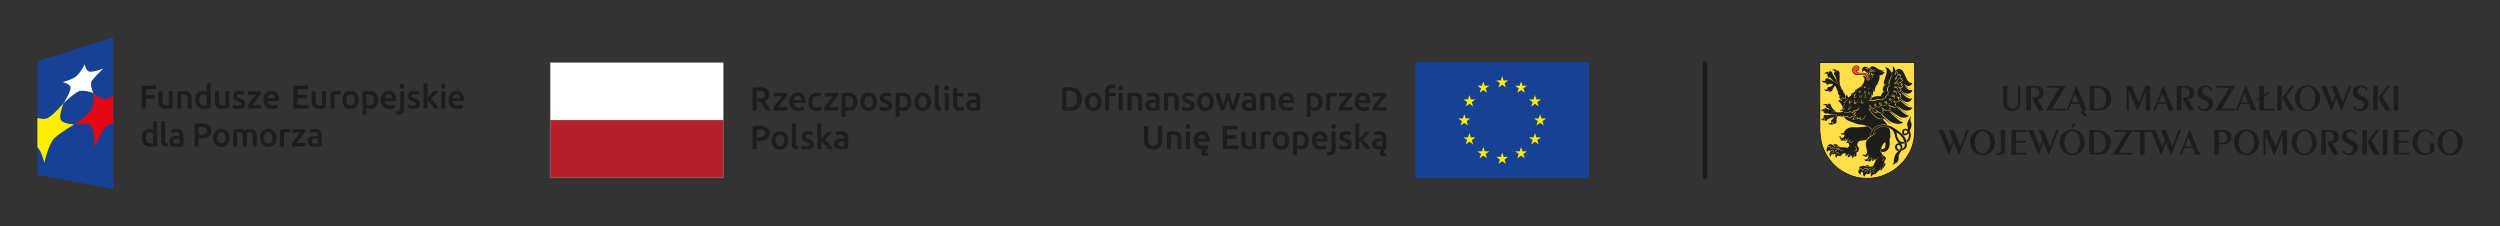 <?xml version="1.0" encoding="UTF-8"?>
<svg id="Layer_2" data-name="Layer 2" xmlns="http://www.w3.org/2000/svg" viewBox="0 0 1236.38 112">
  <rect x="0" y="0" width="1236.38" height="112" fill="#333333" stroke="none"/>
  <defs>
    <style>
      .cls-1, .cls-2, .cls-3 {
        fill-rule: evenodd;
      }

      .cls-1, .cls-4 {
        fill: #1d1d1b;
      }

      .cls-2 {
        fill: #ffde48;
      }

      .cls-5 {
        fill: #fff;
      }

      .cls-6 {
        fill: #e30613;
      }

      .cls-3 {
        fill: #e85123;
      }

      .cls-7 {
        fill: #878787;
      }

      .cls-8 {
        fill: #b61f2b;
      }

      .cls-9 {
        fill: #164194;
      }

      .cls-10 {
        fill: #ffed00;
      }
    </style>
  </defs>
  <g>
    <g>
      <path class="cls-4" d="M681.04,72.07c-.3-.18-.44-.51-.44-.99,0-.25.05-.44.16-.6s.25-.28.44-.37.39-.14.62-.18c.23-.04.44-.05.67-.05.25,0,.48,0,.69.05.21.04.37.07.48.11v2.22c-.32.07-.8.11-1.4.11-.51,0-.91-.09-1.21-.27M680.52,65.01c-.48.09-.85.18-1.12.27l.25,1.62c.25-.09.55-.16.94-.23s.82-.11,1.28-.11c.34,0,.62.04.85.12s.41.21.55.37.23.34.28.55c.05.21.09.43.09.66v.34c-.28-.07-.53-.11-.78-.14s-.48-.04-.69-.04c-.48,0-.92.05-1.37.14-.44.09-.82.25-1.15.46s-.6.5-.78.83c-.2.34-.28.76-.28,1.26s.09.96.25,1.31c.18.36.41.64.71.87.3.23.67.37,1.1.48s.91.14,1.42.14h.73c.23,0,.46-.04.69-.05-.21.16-.41.34-.57.53-.18.2-.34.41-.46.64s-.18.46-.18.73c0,.43.16.75.46,1.01.3.25.8.37,1.47.37.25,0,.5-.02.75-.05s.46-.09.64-.16l-.16-1.35c-.16.05-.3.09-.43.11-.12.02-.25.02-.34.02-.39,0-.59-.14-.59-.44,0-.14.05-.28.12-.41.09-.12.21-.28.37-.43.18-.18.36-.36.53-.5s.34-.27.46-.36v-5.25c0-.51-.05-.98-.18-1.4s-.3-.78-.59-1.08c-.27-.3-.64-.53-1.08-.69-.46-.16-1.01-.25-1.67-.25-.55,0-1.07.04-1.56.12M672.25,60.91l-2.01.34v12.53h2.01v-3.98c.3.23.6.5.91.8.3.32.62.66.91,1.01.3.36.59.71.83,1.1.27.37.5.73.69,1.08h2.33c-.2-.37-.44-.78-.75-1.22s-.62-.89-.96-1.33-.69-.85-1.07-1.26c-.36-.39-.71-.73-1.05-.99.62-.64,1.22-1.28,1.85-1.93s1.19-1.3,1.74-1.92h-2.38c-.18.21-.39.46-.64.73-.25.28-.51.57-.78.87-.27.3-.55.6-.85.91-.28.3-.55.59-.82.85v-7.56l.04-.02ZM663.62,72.16c-.41-.11-.78-.23-1.07-.36l-.36,1.67c.18.07.51.18.98.3.46.12,1.08.2,1.85.2,1.14,0,2.01-.21,2.63-.64s.92-1.05.92-1.88c0-.39-.05-.71-.14-.99-.11-.27-.25-.51-.48-.73-.21-.21-.5-.41-.82-.59-.34-.18-.73-.34-1.21-.51-.28-.11-.53-.2-.73-.28-.2-.09-.36-.18-.48-.28-.12-.09-.21-.2-.25-.3-.05-.11-.07-.23-.07-.39,0-.28.12-.5.37-.64.25-.14.59-.21.99-.21.44,0,.85.04,1.19.12s.62.18.85.27l.36-1.62c-.23-.09-.59-.18-1.05-.27-.46-.09-.94-.14-1.46-.14-1.01,0-1.79.23-2.38.69s-.87,1.08-.87,1.88c0,.41.07.75.2,1.03.12.28.3.51.51.73.21.2.48.37.78.51s.64.28.99.43c.6.23,1.03.43,1.28.62.27.18.39.43.39.71,0,.32-.12.53-.36.66-.25.12-.62.2-1.15.2s-1.01-.05-1.42-.16M660.38,61.65c-.25-.23-.53-.34-.87-.34s-.64.11-.87.34c-.25.21-.36.53-.36.91s.12.67.36.89.53.34.87.34.62-.11.87-.34c.25-.21.37-.51.37-.89s-.12-.69-.37-.91M659.72,76.03c.53-.53.8-1.37.8-2.5v-8.43h-2.01v8.4c0,.55-.09.94-.28,1.22-.2.27-.51.41-.98.41-.34,0-.64-.04-.87-.11l-.27,1.63c.2.07.43.12.69.16.27.04.46.04.6.04,1.01,0,1.78-.27,2.31-.82M650.79,68.58c.04-.25.09-.5.18-.75.09-.25.21-.46.37-.64.16-.18.36-.34.59-.46.23-.11.5-.18.82-.18s.55.05.76.16.39.25.55.43c.14.18.27.39.34.64s.12.51.12.78h-3.73v.02ZM648.98,71.28c.18.55.44,1.03.82,1.42.36.41.83.71,1.38.94s1.22.34,1.99.34c.3,0,.59-.02.89-.05.28-.04.55-.07.8-.12s.46-.11.66-.16.34-.12.46-.18l-.27-1.63c-.23.11-.55.2-.96.28s-.85.12-1.33.12c-.83,0-1.46-.2-1.9-.57s-.67-.92-.73-1.62h5.72c0-.11.02-.23.02-.37v-.37c0-1.47-.34-2.57-1.01-3.32s-1.6-1.1-2.79-1.1c-.51,0-1.01.09-1.49.28s-.92.48-1.3.85c-.37.39-.67.85-.91,1.44-.23.57-.34,1.24-.34,2.01,0,.66.09,1.24.27,1.79M647.01,67.57c-.21-.55-.5-1.03-.89-1.42-.37-.39-.83-.69-1.38-.91-.53-.21-1.15-.32-1.83-.32s-1.3.05-1.9.14c-.6.11-1.1.21-1.51.32v11.45h2.01v-3.37c.23.12.5.23.85.34.34.11.71.14,1.12.14.6,0,1.15-.11,1.63-.34.48-.21.89-.53,1.21-.92s.57-.87.75-1.42c.18-.55.25-1.15.25-1.83s-.11-1.33-.3-1.88M644.75,71.47c-.34.5-.87.75-1.6.75-.34,0-.64-.05-.94-.16s-.53-.21-.71-.34v-4.95c.2-.05.41-.09.6-.11.21-.02.41-.02.59-.02.89,0,1.54.25,1.95.75s.6,1.19.6,2.09c0,.83-.16,1.51-.51,2.01M635.06,71.49c-.37.51-.89.76-1.54.76s-1.17-.25-1.54-.76-.55-1.21-.55-2.08.18-1.54.55-2.04.89-.75,1.54-.75,1.17.25,1.54.75.55,1.19.55,2.04-.18,1.56-.55,2.08M637.37,67.57c-.21-.55-.5-1.03-.85-1.44-.37-.41-.8-.71-1.31-.92-.51-.21-1.08-.32-1.69-.32s-1.17.11-1.67.32c-.51.21-.94.51-1.31.92-.37.39-.66.87-.87,1.44-.21.55-.3,1.17-.3,1.86s.11,1.31.3,1.86c.21.57.5,1.05.85,1.44.37.39.8.71,1.31.92.51.21,1.07.34,1.69.34s1.19-.11,1.7-.34c.51-.23.96-.53,1.31-.92.36-.39.64-.89.85-1.44.2-.57.3-1.19.3-1.86s-.11-1.31-.3-1.86M628.71,65.22c-.11-.04-.23-.07-.39-.11s-.34-.07-.51-.11-.36-.05-.53-.07c-.18-.02-.34-.04-.46-.04-.71,0-1.35.07-1.93.2s-1.07.27-1.46.41v8.25h2.01v-6.94c.11-.04.27-.07.51-.12.25-.04.48-.07.71-.07.39,0,.73.04,1.01.09.3.05.51.12.69.18l.36-1.69v.02ZM621.14,65.1h-2.01v7.01c-.12.04-.34.07-.6.09s-.53.04-.76.04c-.67,0-1.15-.2-1.42-.6-.27-.39-.41-1.07-.41-1.99v-4.54h-2.01v4.85c0,.59.07,1.12.18,1.62.12.5.32.91.6,1.26s.66.62,1.12.83c.46.2,1.05.3,1.76.3.75,0,1.42-.05,2.04-.16s1.12-.21,1.51-.3v-8.4ZM612.5,73.76v-1.78h-5.68v-3.37h4.7v-1.74h-4.7v-2.84h5.29v-1.78h-7.37v11.49h7.78l-.02.02ZM592.42,68.58c.04-.25.09-.5.18-.75.09-.25.21-.46.37-.64.16-.18.36-.34.59-.46.23-.11.5-.18.82-.18s.55.05.78.16c.21.11.39.25.55.43.14.18.27.39.34.64s.11.51.11.78h-3.73v.02ZM590.61,71.28c.18.55.44,1.03.82,1.42.36.41.83.71,1.38.94s1.22.34,1.99.34h.21s.14,0,.21-.02c-.32.28-.59.59-.78.87s-.3.6-.3.92c0,.44.16.78.48,1.03.32.23.82.36,1.47.36.21,0,.44,0,.71-.05.27-.04.48-.09.66-.16l-.14-1.35c-.28.09-.53.12-.76.12-.39,0-.59-.14-.59-.44,0-.12.05-.28.16-.44s.25-.32.41-.48.34-.32.53-.48c.2-.14.36-.28.53-.41l-.27-1.63c-.23.11-.55.2-.96.28s-.85.12-1.33.12c-.83,0-1.46-.2-1.9-.57s-.67-.92-.73-1.62h5.72c0-.11.02-.23.02-.37v-.37c0-1.47-.34-2.57-.99-3.32-.67-.75-1.6-1.1-2.79-1.1-.51,0-1.01.09-1.49.28s-.92.48-1.3.85c-.37.39-.67.85-.91,1.44-.23.57-.34,1.24-.34,2.01,0,.66.09,1.24.27,1.79M588.32,61.65c-.25-.23-.53-.34-.87-.34s-.64.11-.87.34c-.25.21-.36.53-.36.91s.12.67.36.89c.25.21.53.34.87.34s.62-.11.87-.34.37-.51.37-.89-.12-.69-.37-.91M588.48,65.1h-2.01v8.66h2.01v-8.66ZM577.05,73.76h2.01v-6.99c.12-.02.34-.05.62-.09s.55-.05.8-.05c.34,0,.64.05.87.14.23.09.43.25.57.44.14.21.23.46.3.8.05.32.09.73.09,1.19v4.56h2.01v-4.86c0-.59-.05-1.12-.18-1.62s-.32-.91-.6-1.26-.66-.62-1.14-.82c-.48-.2-1.07-.28-1.78-.28-.75,0-1.44.05-2.06.14s-1.12.21-1.51.32c0,0,0,8.38,0,8.38ZM572.26,73.67c.57-.23,1.05-.55,1.42-.96s.64-.89.83-1.44c.18-.55.27-1.15.27-1.83v-7.17h-2.09v6.98c0,.51-.05.96-.18,1.33s-.28.67-.5.91c-.21.23-.48.41-.76.51-.3.11-.64.16-.99.16s-.69-.05-.99-.16c-.28-.11-.55-.28-.76-.51s-.39-.53-.5-.91-.18-.82-.18-1.33v-6.98h-2.09v7.17c0,.66.09,1.28.27,1.83.18.55.44,1.03.82,1.44s.83.73,1.4.96,1.24.34,2.02.34,1.46-.11,2.04-.34"/>
      <path class="cls-4" d="M685.55,46.01h-6.59v1.67h3.99c-.3.36-.64.76-1.01,1.24-.37.48-.76.98-1.15,1.49-.39.53-.76,1.05-1.12,1.56-.36.51-.67.99-.91,1.44v1.24h6.89v-1.67h-4.47c.34-.51.71-1.05,1.12-1.6s.82-1.1,1.24-1.62c.41-.51.8-.98,1.15-1.4.36-.43.66-.75.87-.98v-1.4l-.02.02ZM672,49.49c.04-.25.09-.5.18-.75.09-.25.21-.46.37-.64.16-.2.36-.34.59-.46.23-.11.5-.18.82-.18s.55.05.76.16.41.25.55.43.27.39.34.64c.07.25.11.51.11.78h-3.73l.02.02ZM670.19,52.17c.18.55.44,1.03.82,1.42.37.41.83.71,1.4.94.57.23,1.22.34,1.99.34.3,0,.59,0,.87-.05.28-.04.55-.07.8-.12.25-.05.46-.11.66-.16s.34-.12.46-.18l-.27-1.63c-.23.11-.55.2-.96.28s-.85.12-1.33.12c-.83,0-1.46-.2-1.9-.57s-.67-.92-.75-1.62h5.72c0-.11.02-.23.02-.37v-.37c0-1.47-.34-2.57-.99-3.32-.67-.75-1.6-1.1-2.79-1.1-.51,0-1.01.09-1.49.28s-.92.48-1.3.87c-.37.39-.67.85-.91,1.44-.23.57-.34,1.24-.34,2.01,0,.66.09,1.24.27,1.79M668.77,46.01h-6.59v1.67h3.99c-.3.36-.64.76-1.01,1.24-.37.48-.76.98-1.15,1.49s-.76,1.05-1.12,1.56c-.36.51-.67.99-.91,1.44v1.24h6.89v-1.67h-4.47c.34-.51.71-1.05,1.12-1.6s.83-1.1,1.24-1.62c.41-.51.8-.98,1.15-1.4.36-.43.64-.75.87-.98v-1.4l-.02.02ZM661.14,46.12c-.11-.04-.23-.07-.39-.11-.16-.04-.34-.07-.51-.09-.18-.04-.36-.05-.53-.07-.18,0-.34-.02-.46-.02-.71,0-1.35.07-1.93.2s-1.07.27-1.46.41v8.25h2.01v-6.94c.11-.04.27-.07.51-.11.25-.05.48-.07.71-.07.39,0,.73.04,1.01.09.28.05.51.12.69.18l.36-1.69v-.04ZM653.72,48.46c-.21-.55-.5-1.03-.87-1.42-.39-.39-.83-.69-1.38-.91s-1.15-.32-1.85-.32-1.3.05-1.88.14c-.6.11-1.1.21-1.51.32v11.45h2.01v-3.37c.21.12.5.23.85.34.34.11.71.14,1.12.14.6,0,1.15-.11,1.63-.34.48-.21.89-.53,1.21-.92.32-.41.57-.87.75-1.42s.27-1.15.27-1.83-.11-1.33-.3-1.88M651.46,52.39c-.34.5-.87.75-1.6.75-.34,0-.64-.05-.94-.16-.28-.11-.53-.21-.71-.34v-4.95c.2-.05.41-.09.6-.11.21-.02.41-.02.59-.02.89,0,1.54.25,1.95.75s.6,1.19.6,2.09c0,.83-.16,1.51-.5,2.01M634.41,49.49c.04-.25.09-.5.18-.75.09-.25.21-.46.37-.64.16-.2.36-.34.59-.46.23-.11.5-.18.82-.18s.55.05.78.16c.21.11.39.25.55.43.14.18.27.39.34.64.07.25.12.51.12.78h-3.73l-.02.02ZM632.58,52.17c.18.55.44,1.03.82,1.42.36.41.83.71,1.38.94.57.23,1.22.34,1.99.34.3,0,.59,0,.87-.05.28-.04.55-.07.8-.12.25-.05.48-.11.66-.16.2-.05.34-.12.46-.18l-.27-1.63c-.23.11-.55.2-.96.28s-.85.12-1.33.12c-.83,0-1.46-.2-1.9-.57s-.67-.92-.73-1.62h5.72c0-.11.02-.23.02-.37v-.37c0-1.47-.34-2.57-.99-3.32-.67-.75-1.6-1.1-2.79-1.1-.51,0-1.01.09-1.49.28s-.92.48-1.3.87c-.37.39-.67.85-.91,1.44-.23.57-.34,1.24-.34,2.01,0,.66.09,1.24.27,1.79M623.35,54.68h2.01v-6.99c.12-.02.34-.05.62-.09.27-.04.53-.05.8-.05.34,0,.64.05.87.14s.43.25.57.44c.14.2.23.46.3.8.07.32.09.73.09,1.19v4.56h2.01v-4.86c0-.59-.05-1.12-.18-1.62s-.32-.91-.6-1.26c-.28-.34-.66-.62-1.14-.82s-1.07-.28-1.78-.28c-.75,0-1.44.05-2.06.14-.62.11-1.12.21-1.51.32,0,0,0,8.38,0,8.38ZM616.07,45.93c-.48.09-.85.18-1.1.27l.25,1.62c.25-.09.55-.16.94-.23.39-.07.82-.11,1.28-.11.34,0,.62.04.85.12s.41.21.55.37c.14.16.23.34.28.55.05.21.09.43.09.66v.34c-.28-.07-.53-.11-.78-.14s-.48-.04-.69-.04c-.48,0-.92.05-1.37.14s-.82.25-1.15.46-.59.5-.78.83c-.2.34-.28.76-.28,1.26s.09.96.27,1.31c.18.36.41.64.71.87.3.21.67.37,1.1.48.43.11.91.14,1.42.14.78,0,1.49-.05,2.11-.14s1.08-.18,1.4-.25v-5.25c0-.51-.05-.98-.18-1.4-.12-.43-.3-.78-.59-1.08-.27-.3-.64-.53-1.08-.69-.46-.16-1.01-.25-1.67-.25-.55,0-1.07.05-1.56.12M616.58,52.99c-.3-.18-.44-.51-.44-.99,0-.25.05-.44.16-.6s.27-.28.44-.37.39-.14.62-.18.44-.05.67-.05c.25,0,.48,0,.69.05.21.04.37.07.48.11v2.22c-.32.07-.8.11-1.4.11-.51,0-.91-.09-1.21-.27M608.1,52.07c.3.92.6,1.79.89,2.61h1.63c.23-.51.46-1.08.71-1.74.25-.66.48-1.35.73-2.09s.48-1.53.73-2.34.48-1.65.71-2.5h-2.08c-.11.46-.21.96-.36,1.49-.14.53-.28,1.08-.43,1.63s-.3,1.1-.46,1.63-.3,1.01-.44,1.46c-.16-.51-.34-1.03-.5-1.58-.16-.53-.3-1.08-.44-1.62s-.27-1.07-.39-1.58c-.12-.51-.23-.99-.34-1.46h-1.54c-.11.46-.21.94-.34,1.46-.12.51-.27,1.05-.41,1.58s-.3,1.08-.46,1.62-.32,1.07-.5,1.58c-.16-.44-.3-.92-.46-1.46s-.3-1.08-.44-1.63-.28-1.1-.43-1.63c-.12-.53-.25-1.03-.36-1.49h-2.13c.23.85.46,1.69.71,2.5.25.82.48,1.6.73,2.34s.48,1.44.73,2.09.48,1.22.69,1.74h1.65c.28-.82.57-1.69.87-2.61.3-.92.57-1.86.82-2.84.25.98.53,1.92.83,2.84M597.77,52.41c-.37.51-.89.76-1.54.76s-1.19-.25-1.54-.76c-.37-.51-.55-1.21-.55-2.08s.18-1.54.55-2.04.89-.75,1.54-.75,1.17.25,1.54.75.55,1.19.55,2.04-.18,1.56-.55,2.08M600.07,48.46c-.21-.55-.48-1.03-.85-1.44-.36-.39-.8-.71-1.31-.92-.51-.21-1.08-.32-1.69-.32s-1.17.11-1.67.32c-.51.21-.94.51-1.31.92s-.66.87-.87,1.44c-.21.55-.3,1.17-.3,1.86s.11,1.31.3,1.86c.21.57.5,1.05.85,1.44.37.39.8.71,1.31.92.51.23,1.07.34,1.69.34s1.19-.11,1.7-.34c.51-.21.96-.53,1.31-.92.37-.39.64-.87.85-1.44.2-.57.3-1.19.3-1.86s-.11-1.31-.3-1.86M585.89,53.06c-.41-.11-.76-.23-1.07-.36l-.36,1.67c.2.07.51.18.98.3.46.12,1.08.2,1.85.2,1.14,0,2.01-.21,2.63-.64s.92-1.05.92-1.88c0-.39-.05-.71-.14-.99-.11-.28-.25-.51-.48-.73-.21-.21-.5-.41-.82-.59-.34-.18-.73-.34-1.21-.51-.28-.11-.53-.2-.73-.28-.2-.09-.36-.18-.48-.28-.12-.09-.21-.2-.25-.3-.05-.11-.07-.23-.07-.37,0-.28.12-.5.39-.64.25-.14.59-.21.99-.21.44,0,.85.04,1.19.12s.62.18.85.27l.36-1.62c-.23-.09-.59-.18-1.05-.28-.46-.09-.94-.14-1.46-.14-1.01,0-1.79.23-2.38.69s-.89,1.08-.89,1.88c0,.41.07.75.2,1.03.12.28.3.51.51.73.21.2.48.37.78.51.3.14.64.28.99.43.6.23,1.03.43,1.28.62.27.18.39.43.39.71,0,.3-.12.53-.36.66-.25.12-.64.2-1.15.2s-.99-.05-1.42-.16M575.65,54.68h2.01v-6.99c.12-.02.34-.05.62-.09.28-.04.53-.05.8-.05.34,0,.64.05.87.14s.43.25.57.44c.14.2.23.46.3.8.05.32.09.73.09,1.19v4.56h2.01v-4.86c0-.59-.05-1.12-.18-1.62-.11-.5-.32-.91-.6-1.26-.28-.34-.66-.62-1.14-.82-.48-.2-1.07-.28-1.78-.28-.75,0-1.44.05-2.06.14-.62.11-1.12.21-1.51.32,0,0,0,8.38,0,8.38ZM568.37,45.93c-.48.09-.85.18-1.1.27l.25,1.62c.25-.09.55-.16.94-.23.39-.07.82-.11,1.28-.11.34,0,.62.04.85.12s.41.21.55.37c.14.16.23.34.28.55.05.21.09.43.09.66v.34c-.28-.07-.53-.11-.78-.14s-.48-.04-.69-.04c-.48,0-.92.05-1.37.14s-.82.25-1.15.46-.59.5-.78.83c-.2.34-.28.76-.28,1.26s.09.96.25,1.31c.18.36.41.64.71.87s.67.37,1.1.48c.43.11.91.14,1.42.14.78,0,1.49-.05,2.11-.14s1.08-.18,1.4-.25v-5.25c0-.51-.05-.98-.18-1.4-.12-.43-.3-.78-.59-1.08-.27-.3-.64-.53-1.08-.69s-1.01-.25-1.67-.25c-.55,0-1.07.05-1.56.12M568.88,52.99c-.3-.18-.44-.51-.44-.99,0-.25.05-.44.16-.6s.27-.28.44-.37.39-.14.62-.18.44-.05.67-.05c.25,0,.48,0,.69.05.21.04.37.07.48.11v2.22c-.32.07-.8.11-1.4.11-.51,0-.91-.09-1.21-.27M557.61,54.68h2.01v-6.99c.12-.02.34-.05.62-.09.27-.04.53-.05.8-.05.34,0,.64.05.87.14s.43.25.57.44c.14.2.23.46.3.8.05.32.09.73.09,1.19v4.56h2.01v-4.86c0-.59-.05-1.12-.18-1.62s-.32-.91-.6-1.26c-.28-.34-.66-.62-1.14-.82-.48-.2-1.07-.28-1.78-.28-.75,0-1.44.05-2.06.14-.62.11-1.12.21-1.51.32,0,0,0,8.38,0,8.38ZM547.44,42.77c-.59.64-.89,1.51-.89,2.63v9.28h2.01v-6.99h3.18v-1.67h-3.18v-.59c0-.57.12-1.01.37-1.37.25-.36.71-.53,1.37-.53.25,0,.5.02.71.07s.41.09.55.14l.32-1.63c-.16-.07-.39-.12-.69-.2s-.66-.11-1.07-.11c-1.21,0-2.09.32-2.68.94M555.13,42.57c-.25-.23-.53-.34-.87-.34s-.64.11-.87.34c-.25.21-.37.53-.37.91s.12.67.37.89c.25.23.53.34.87.34s.62-.11.87-.34c.25-.21.36-.51.36-.89s-.12-.69-.36-.91M555.27,46.01h-2.01v8.66h2.01v-8.66ZM542.26,52.41c-.37.51-.89.76-1.54.76s-1.17-.25-1.54-.76-.55-1.21-.55-2.08.18-1.54.55-2.04c.37-.5.89-.75,1.54-.75s1.17.25,1.54.75.55,1.19.55,2.04-.18,1.56-.55,2.08M544.57,48.46c-.21-.55-.5-1.03-.85-1.44-.37-.39-.8-.71-1.31-.92s-1.08-.32-1.69-.32-1.17.11-1.67.32c-.51.21-.94.51-1.31.92s-.66.87-.87,1.44c-.21.55-.3,1.17-.3,1.86s.11,1.31.3,1.86c.21.57.5,1.05.85,1.44.37.39.8.71,1.31.92.51.23,1.07.34,1.69.34s1.19-.11,1.7-.34c.51-.21.96-.53,1.31-.92.36-.39.64-.87.85-1.44.2-.57.3-1.19.3-1.86s-.11-1.31-.3-1.86M534.55,46.3c-.3-.73-.75-1.35-1.31-1.83-.57-.48-1.24-.83-2.04-1.07-.8-.23-1.67-.34-2.63-.34-.46,0-.99,0-1.6.05-.6.04-1.15.11-1.69.23v11.15c.53.12,1.08.2,1.67.25.59.04,1.12.05,1.58.05.98,0,1.86-.12,2.66-.36.8-.25,1.49-.6,2.06-1.1s1.01-1.1,1.31-1.85c.3-.73.46-1.6.46-2.59s-.16-1.9-.46-2.63M527.36,44.93c.27-.04.71-.05,1.33-.05,1.42,0,2.45.36,3.12,1.05s1.01,1.69,1.01,3-.34,2.27-1.03,2.98c-.69.71-1.74,1.07-3.14,1.07h-.82c-.2,0-.36,0-.48-.02v-8.02h0Z"/>
    </g>
    <g>
      <rect class="cls-9" x="699.96" y="30.8" width="85.9" height="57.27"/>
      <polygon class="cls-10" points="742.92 37.64 743.61 39.8 745.88 39.8 744.06 41.13 744.75 43.28 742.92 41.95 741.07 43.28 741.78 41.13 739.96 39.8 742.21 39.8 742.92 37.64"/>
      <polygon class="cls-10" points="742.92 75.43 743.61 77.58 745.88 77.58 744.06 78.91 744.75 81.07 742.92 79.72 741.07 81.07 741.78 78.91 739.96 77.58 742.21 77.58 742.92 75.43"/>
      <polygon class="cls-10" points="724.17 56.43 724.87 58.6 727.14 58.6 725.31 59.93 726 62.08 724.17 60.75 722.33 62.08 723.04 59.93 721.19 58.6 723.46 58.6 724.17 56.43"/>
      <polygon class="cls-10" points="761.67 56.43 762.36 58.6 764.63 58.6 762.8 59.93 763.49 62.08 761.67 60.75 759.82 62.08 760.53 59.93 758.7 58.6 760.96 58.6 761.67 56.43"/>
      <polygon class="cls-10" points="752.26 40.23 752.95 42.39 755.22 42.39 753.38 43.72 754.09 45.87 752.26 44.54 750.41 45.87 751.12 43.72 749.28 42.39 751.55 42.39 752.26 40.23"/>
      <polygon class="cls-10" points="733.58 40.23 734.28 42.39 736.55 42.39 734.72 43.72 735.41 45.87 733.58 44.54 731.75 45.87 732.45 43.72 730.62 42.39 732.87 42.39 733.58 40.23"/>
      <polygon class="cls-10" points="752.26 72.66 752.95 74.83 755.22 74.83 753.38 76.16 754.09 78.3 752.26 76.97 750.41 78.3 751.12 76.16 749.28 74.83 751.55 74.83 752.26 72.66"/>
      <polygon class="cls-10" points="733.58 72.66 734.28 74.83 736.55 74.83 734.72 76.16 735.41 78.3 733.58 76.97 731.75 78.3 732.45 76.16 730.62 74.83 732.87 74.83 733.58 72.66"/>
      <polygon class="cls-10" points="759.13 47.01 759.82 49.16 762.09 49.16 760.26 50.51 760.96 52.65 759.13 51.32 757.28 52.65 757.99 50.51 756.16 49.16 758.42 49.16 759.13 47.01"/>
      <polygon class="cls-10" points="726.71 47.01 727.41 49.16 729.68 49.16 727.85 50.51 728.54 52.65 726.71 51.32 724.87 52.65 725.58 50.51 723.73 49.16 726 49.16 726.71 47.01"/>
      <polygon class="cls-10" points="759.13 65.77 759.82 67.94 762.09 67.94 760.26 69.27 760.96 71.42 759.13 70.09 757.28 71.42 757.99 69.27 756.16 67.94 758.42 67.94 759.13 65.77"/>
      <polygon class="cls-10" points="726.71 65.77 727.41 67.94 729.68 67.94 727.85 69.27 728.54 71.42 726.71 70.09 724.87 71.42 725.58 69.27 723.73 67.94 726 67.94 726.71 65.77"/>
    </g>
  </g>
  <g>
    <g>
      <path class="cls-4" d="M414.39,65.01c-.48.09-.85.18-1.12.27l.25,1.62c.25-.09.55-.16.94-.23s.82-.11,1.28-.11c.34,0,.62.04.85.12.23.09.41.21.55.37s.23.34.28.55c.05.21.09.43.09.66v.34c-.28-.07-.53-.11-.78-.14s-.48-.04-.69-.04c-.48,0-.92.05-1.37.14-.44.09-.82.25-1.15.46-.34.21-.59.5-.78.83-.2.34-.28.76-.28,1.26s.09.96.27,1.31c.18.36.41.64.71.87s.67.39,1.1.48c.43.11.91.14,1.42.14.78,0,1.49-.05,2.11-.14.62-.09,1.08-.18,1.4-.25v-5.25c0-.51-.05-.98-.18-1.4-.11-.43-.3-.78-.59-1.08-.27-.3-.64-.53-1.08-.69-.46-.16-1.01-.25-1.67-.25-.55,0-1.07.05-1.56.12M414.91,72.07c-.3-.18-.44-.51-.44-.99,0-.25.05-.44.16-.6s.27-.28.44-.37.39-.14.62-.18c.23-.04.44-.05.67-.05.25,0,.48,0,.69.05.21.04.37.07.48.11v2.22c-.32.07-.8.11-1.4.11-.51,0-.91-.09-1.21-.27M406.17,60.91l-2.01.34v12.53h2.01v-3.98c.3.23.6.5.91.8.3.32.62.66.91,1.01.3.36.59.71.83,1.1.27.37.48.73.69,1.08h2.33c-.2-.37-.44-.78-.75-1.22s-.62-.89-.96-1.33c-.34-.44-.69-.85-1.07-1.26-.36-.39-.71-.73-1.05-.99.62-.64,1.22-1.28,1.85-1.93.62-.66,1.19-1.3,1.74-1.92h-2.36c-.18.21-.39.46-.64.75s-.51.57-.78.87c-.28.3-.55.6-.85.91-.28.3-.55.59-.82.85v-7.56l.02-.04ZM397.57,72.16c-.41-.11-.76-.23-1.07-.36l-.36,1.67c.2.07.51.18.98.3.46.12,1.08.2,1.85.2,1.14,0,2.01-.21,2.63-.64.6-.43.92-1.05.92-1.88,0-.39-.05-.73-.14-.99-.11-.27-.27-.51-.48-.73-.21-.21-.48-.41-.82-.59-.34-.18-.73-.34-1.21-.51-.28-.11-.53-.2-.73-.28s-.36-.18-.48-.28c-.12-.09-.21-.2-.27-.3-.05-.11-.07-.23-.07-.37,0-.28.12-.5.37-.64s.59-.21.99-.21c.46,0,.85.04,1.19.12s.62.18.85.27l.36-1.62c-.23-.09-.59-.18-1.05-.27-.46-.09-.94-.14-1.46-.14-1.01,0-1.81.23-2.38.69-.59.46-.87,1.08-.87,1.88,0,.41.07.75.2,1.03.12.28.3.51.51.73.21.2.48.37.78.51s.64.28.99.43c.6.23,1.03.43,1.28.62.27.18.39.43.39.71,0,.3-.12.53-.36.66-.25.12-.62.2-1.15.2s-1.01-.05-1.42-.16M394.94,72.27c-.27-.04-.48-.09-.66-.14-.18-.05-.3-.14-.41-.27s-.16-.25-.21-.43c-.04-.16-.05-.37-.05-.62v-9.92l-2.01.34v9.98c0,.43.05.82.14,1.15.09.34.25.62.48.85s.55.41.94.51c.39.12.89.18,1.49.2l.28-1.65h0ZM387.23,71.49c-.37.51-.89.76-1.54.76s-1.17-.25-1.54-.76c-.37-.51-.55-1.21-.55-2.08s.18-1.54.55-2.04c.37-.5.89-.75,1.54-.75s1.17.25,1.54.75c.37.5.55,1.19.55,2.04s-.18,1.56-.55,2.08M389.54,67.57c-.21-.55-.5-1.03-.85-1.44-.37-.39-.8-.71-1.31-.92-.51-.21-1.08-.32-1.69-.32s-1.17.11-1.67.32c-.51.21-.94.51-1.31.92s-.66.87-.87,1.44c-.21.55-.3,1.17-.3,1.86s.11,1.31.3,1.86.5,1.05.85,1.44c.37.39.8.71,1.31.92.51.21,1.07.34,1.69.34s1.19-.11,1.7-.34c.51-.23.96-.53,1.31-.92.37-.41.64-.87.85-1.44.2-.57.3-1.19.3-1.86s-.11-1.31-.3-1.86M376.69,64.07c.36.05.66.16.91.3.25.14.44.34.6.6.14.25.21.57.21.94,0,.78-.27,1.31-.82,1.6-.53.28-1.31.43-2.33.43h-1.01v-3.91c.34-.04.78-.05,1.31-.05.39,0,.76.04,1.12.09M373.8,62.22c-.59.04-1.14.11-1.62.23v11.31h2.08v-4.05h1.05c.83,0,1.58-.07,2.24-.21.66-.14,1.21-.37,1.65-.67.46-.3.8-.69,1.03-1.17.25-.48.36-1.05.36-1.74,0-1.3-.44-2.24-1.33-2.84s-2.17-.91-3.83-.91c-.5,0-1.05.02-1.63.05"/>
      <path class="cls-4" d="M479.74,45.93c-.48.09-.85.18-1.12.27l.25,1.62c.25-.09.55-.16.94-.23.39-.07.82-.11,1.28-.11.34,0,.62.05.85.12.23.09.41.21.55.37.14.16.23.34.28.55.05.21.09.43.09.66v.34c-.28-.07-.53-.11-.78-.14s-.48-.04-.69-.04c-.48,0-.92.05-1.37.14s-.82.25-1.15.46-.6.5-.78.83c-.2.34-.28.76-.28,1.26s.09.96.25,1.31c.18.36.41.64.71.87.3.21.67.39,1.1.48.43.11.91.14,1.42.14.78,0,1.49-.05,2.11-.14s1.08-.18,1.4-.25v-5.25c0-.51-.05-.98-.18-1.4-.12-.43-.3-.78-.59-1.08s-.64-.53-1.08-.69c-.46-.16-1.01-.25-1.67-.25-.55,0-1.07.05-1.56.12M480.25,52.99c-.3-.18-.44-.51-.44-.99,0-.25.05-.44.16-.6s.25-.28.44-.37c.18-.09.39-.14.62-.18s.44-.05.67-.05c.25,0,.48.02.69.05.21.04.37.07.48.11v2.22c-.32.07-.8.11-1.4.11-.51,0-.91-.09-1.21-.27M471.45,51.23c0,.57.05,1.08.14,1.53.11.44.27.83.51,1.14.25.32.57.55.99.73.41.16.92.25,1.54.25.51,0,.96-.05,1.33-.16s.67-.21.91-.3l-.34-1.6c-.16.07-.39.14-.67.21s-.6.12-.98.12c-.53,0-.91-.14-1.14-.44-.21-.3-.34-.8-.34-1.49v-3.53h3.09v-1.67h-3.09v-2.61l-2.01.34v7.51l.04-.02ZM469.07,42.57c-.25-.21-.53-.34-.85-.34s-.64.11-.87.34c-.25.23-.36.53-.36.91s.12.67.36.89c.25.21.53.34.87.34s.62-.11.85-.34c.25-.21.37-.51.37-.89s-.12-.69-.37-.91M469.21,46.01h-2.01v8.66h2.01v-8.66ZM465.59,53.19c-.27-.04-.48-.09-.66-.14s-.3-.14-.41-.27-.16-.25-.21-.43-.05-.37-.05-.62v-9.92l-2.01.34v9.98c0,.43.05.82.14,1.15s.27.62.5.85.55.41.94.51c.39.12.89.18,1.47.2l.28-1.65h0ZM457.85,52.41c-.37.51-.89.76-1.54.76s-1.17-.25-1.54-.76c-.37-.51-.55-1.21-.55-2.08s.18-1.54.55-2.04c.37-.5.89-.75,1.54-.75s1.17.25,1.54.75.55,1.19.55,2.04-.18,1.56-.55,2.08M460.16,48.46c-.21-.55-.5-1.03-.85-1.44-.37-.39-.8-.71-1.31-.92-.51-.21-1.07-.32-1.69-.32s-1.17.11-1.67.32c-.51.21-.94.51-1.31.92s-.66.87-.87,1.44c-.21.55-.3,1.19-.3,1.86s.11,1.31.3,1.86c.21.57.5,1.05.85,1.44.37.39.8.71,1.31.92.51.21,1.07.34,1.69.34s1.19-.11,1.7-.34c.51-.21.96-.53,1.31-.92.37-.41.64-.87.85-1.44.2-.57.3-1.19.3-1.86s-.11-1.31-.3-1.86M450.43,48.46c-.21-.55-.5-1.03-.87-1.42s-.83-.69-1.38-.91c-.53-.21-1.15-.32-1.85-.32s-1.3.05-1.88.14c-.6.11-1.1.21-1.51.32v11.45h2.01v-3.36c.21.12.5.23.85.34.34.11.71.14,1.12.14.6,0,1.15-.11,1.63-.34.48-.23.89-.53,1.21-.92.32-.39.57-.87.75-1.42.18-.55.25-1.15.25-1.83s-.11-1.31-.3-1.88M448.17,52.39c-.34.5-.87.75-1.6.75-.34,0-.64-.05-.94-.16-.28-.11-.53-.21-.71-.34v-4.95c.2-.05.41-.09.6-.11.21-.02.41-.02.59-.02.89,0,1.54.25,1.95.75s.6,1.19.6,2.09c0,.83-.16,1.51-.51,2.01M436.32,53.06c-.41-.11-.78-.23-1.07-.36l-.36,1.67c.2.07.51.18.98.3.46.12,1.08.2,1.85.2,1.14,0,2.01-.21,2.63-.64.62-.43.92-1.05.92-1.88,0-.39-.05-.71-.14-.99-.11-.28-.25-.51-.48-.75-.21-.21-.5-.41-.82-.59-.34-.18-.73-.34-1.21-.51-.28-.11-.53-.2-.73-.28s-.36-.18-.48-.28c-.12-.09-.21-.2-.25-.3-.05-.11-.07-.23-.07-.39,0-.28.12-.5.39-.64.25-.14.59-.21.99-.21.46,0,.85.04,1.19.12s.62.18.85.27l.36-1.62c-.23-.09-.59-.18-1.05-.27s-.94-.14-1.46-.14c-1.01,0-1.79.23-2.38.69s-.87,1.08-.87,1.88c0,.41.07.75.2,1.03s.3.51.51.73c.23.2.48.37.78.51.3.14.64.28,1.01.43.6.21,1.03.43,1.28.62.27.2.39.43.39.71,0,.3-.12.53-.36.66-.25.12-.64.2-1.15.2s-1.01-.05-1.42-.16M431.12,52.41c-.37.51-.89.76-1.54.76s-1.17-.25-1.54-.76c-.37-.51-.55-1.21-.55-2.08s.18-1.54.55-2.04c.37-.5.89-.75,1.54-.75s1.19.25,1.54.75c.37.5.55,1.19.55,2.04s-.18,1.56-.55,2.08M433.42,48.46c-.21-.55-.5-1.03-.85-1.44-.36-.39-.8-.71-1.31-.92-.51-.21-1.08-.32-1.69-.32s-1.17.11-1.67.32c-.51.21-.94.51-1.31.92s-.66.87-.87,1.44c-.21.55-.3,1.19-.3,1.86s.11,1.31.3,1.86c.21.57.5,1.05.85,1.44.37.39.8.71,1.31.92.51.21,1.07.34,1.69.34s1.19-.11,1.7-.34c.51-.21.96-.53,1.31-.92.37-.41.64-.87.85-1.44.2-.57.3-1.19.3-1.86s-.11-1.31-.3-1.86M423.71,48.46c-.21-.55-.5-1.03-.87-1.42-.39-.39-.83-.69-1.38-.91s-1.15-.32-1.85-.32-1.3.05-1.88.14c-.6.11-1.1.21-1.51.32v11.45h2.01v-3.36c.21.12.5.23.85.34.34.11.71.14,1.12.14.6,0,1.15-.11,1.63-.34.48-.23.89-.53,1.21-.92s.57-.87.73-1.42c.18-.55.27-1.15.27-1.83s-.11-1.31-.3-1.88M421.46,52.39c-.34.5-.87.75-1.6.75-.34,0-.64-.05-.94-.16-.28-.11-.53-.21-.71-.34v-4.95c.2-.05.41-.09.6-.11.21-.02.41-.02.59-.02.89,0,1.54.25,1.95.75.41.5.6,1.19.6,2.09,0,.83-.18,1.51-.51,2.01M414.43,46.01h-6.59v1.67h3.99c-.3.36-.64.76-1.01,1.24s-.76.98-1.15,1.49c-.39.53-.76,1.05-1.12,1.56-.36.51-.67.99-.91,1.44v1.24h6.89v-1.67h-4.47c.34-.51.71-1.05,1.12-1.6.41-.55.82-1.08,1.24-1.6.41-.51.8-.98,1.15-1.4.36-.43.66-.75.87-.98v-1.4h-.02ZM399.96,52.16c.18.55.44,1.05.8,1.44.36.41.82.71,1.35.94.55.23,1.19.34,1.93.34.48,0,.94-.05,1.38-.12.44-.09.78-.2,1.01-.3l-.28-1.65c-.25.11-.53.18-.87.25-.34.07-.67.11-1.01.11-.92,0-1.56-.25-1.95-.76-.39-.5-.59-1.19-.59-2.04s.2-1.58.6-2.08,1.01-.75,1.79-.75c.34,0,.64.04.94.11.28.07.55.14.78.25l.43-1.63c-.73-.3-1.51-.44-2.33-.44-.66,0-1.26.12-1.79.36-.53.23-.98.55-1.35.96-.37.41-.66.89-.85,1.46-.2.55-.3,1.15-.3,1.79s.09,1.26.27,1.81M392.54,49.49c.04-.25.09-.5.18-.75s.21-.46.37-.64c.16-.18.36-.34.59-.46.23-.11.5-.18.82-.18s.55.05.78.16c.21.11.39.25.55.43s.27.39.34.64c.07.25.11.51.11.78h-3.73v.02ZM390.71,52.17c.18.55.44,1.03.82,1.42.37.41.83.71,1.38.94.57.23,1.22.34,1.99.34.3,0,.59-.02.87-.05s.55-.07.8-.12c.25-.05.46-.11.66-.16s.34-.12.46-.18l-.27-1.63c-.23.11-.55.2-.96.28s-.85.14-1.33.14c-.83,0-1.46-.2-1.9-.57s-.67-.92-.73-1.62h5.72c0-.11.02-.23.02-.37v-.37c0-1.47-.34-2.57-1.01-3.32s-1.6-1.12-2.79-1.12c-.51,0-1.01.11-1.49.28-.48.2-.92.48-1.3.85-.37.37-.67.85-.91,1.44-.23.57-.34,1.24-.34,2.01,0,.66.09,1.24.27,1.79M389.29,46.01h-6.59v1.67h3.99c-.3.36-.64.76-1.01,1.24s-.76.98-1.15,1.49c-.39.53-.76,1.05-1.12,1.56-.36.51-.67.99-.91,1.44v1.24h6.89v-1.67h-4.47c.34-.51.71-1.05,1.12-1.6.41-.55.82-1.08,1.22-1.6.41-.51.8-.98,1.15-1.4s.66-.75.87-.98v-1.4ZM376.62,44.97c.34.05.64.16.89.3s.44.34.57.59.2.53.2.89c0,.37-.07.69-.2.92-.12.25-.32.44-.59.59-.27.14-.59.25-.98.3s-.83.09-1.33.09h-.91v-3.71c.37-.04.78-.05,1.22-.05.41,0,.78.04,1.12.09M373.8,43.14c-.57.04-1.12.11-1.62.23v11.31h2.09v-4.33h1.33c.11,0,.25,0,.39-.02.21.27.44.57.67.91.25.34.48.69.73,1.08.25.37.5.78.75,1.17.25.41.46.8.67,1.21h2.34c-.2-.43-.43-.87-.67-1.31s-.51-.89-.8-1.31-.55-.82-.82-1.19c-.27-.36-.5-.67-.71-.92,1.53-.55,2.31-1.6,2.31-3.16,0-1.24-.44-2.18-1.31-2.79s-2.15-.91-3.8-.91c-.46,0-.98.02-1.54.05"/>
    </g>
    <g>
      <rect class="cls-5" x="272.06" y="30.93" width="85.69" height="28.63"/>
      <rect class="cls-8" x="272.06" y="59.45" width="85.69" height="28.53"/>
      <path class="cls-7" d="M357.86,30.8h-85.9v57.27h85.9V30.8ZM357.59,87.82h-85.37V31.09h85.37v56.73Z"/>
    </g>
  </g>
  <g>
    <path class="cls-4" d="M973.67,64.3l-4.83,12.46-2.57-6.5-2.49,6.5-5.04-12.46h2.38l3.3,8.45,1.37-3.59-1.99-4.86h2.36l3.27,8.29,3.07-8.29s1.17,0,1.17,0ZM999.13,50.22c0,3.14-1.44,4.72-4.28,4.72-1.38,0-2.47-.43-3.28-1.28-.43-.44-.71-.98-.85-1.6-.11-.44-.16-1.05-.16-1.83v-7.76h2.25v7.35c0,1.35.18,2.31.51,2.88.39.64,1.1.98,2.11.98s1.7-.32,2.11-.96c.36-.57.51-1.53.51-2.89v-7.35h1.08v7.76h0l-.02-.02ZM1010.75,54.64h-2.54l-3.27-6.18c1.24-.09,2.13-.32,2.68-.69s.82-.99.82-1.83c0-1.79-1.05-2.68-3.14-2.68h-.92v11.38h-2.25v-12.18h3.99c3.05,0,4.58,1.19,4.58,3.57,0,.87-.27,1.56-.82,2.08s-1.33.78-2.34.83l3.23,5.7h-.02ZM1021.64,42.46l-6.85,11.25h6.73v.91h-9.8l6.87-11.25h-6.18v-.91h9.25-.02ZM1032.48,57.5h-1.53l-1.31-1.38c-.21-.23-.32-.46-.32-.71,0-.3.11-.55.32-.76l-1.26-3.25h-4.19l-1.24,3.25h-1.08l4.99-12.43,5.2,12.43h-.82c-.39,0-.59.23-.59.71,0,.14.11.34.34.59l1.51,1.56h-.02ZM1028.03,50.63l-1.78-4.44-1.78,4.44h3.55ZM1044.07,48.82c0,1.74-.55,3.14-1.63,4.21s-2.52,1.6-4.31,1.6h-4.6v-12.18h2.98c2.38,0,4.24.57,5.57,1.7s1.99,2.68,1.99,4.65h0v.02ZM1041.64,48.54c0-1.67-.43-2.95-1.3-3.82-.87-.89-2.11-1.33-3.73-1.33h-.85v10.35h1.35c1.38,0,2.4-.27,3-.8,1.03-.91,1.54-2.38,1.54-4.4h-.02ZM1063.41,54.64h-2.2v-9.78l-4.12,10.22-4.3-10.22v9.78h-1.05v-12.18h2.56l3.43,8.33,3.3-8.33h2.38v12.18h0ZM1075.05,54.64h-2.4l-1.26-3.25h-4.19l-1.24,3.25h-1.08l4.99-12.43,5.2,12.43h-.02ZM1071.06,50.63l-1.78-4.44-1.78,4.44h3.55ZM1085.17,54.64h-2.54l-3.27-6.18c1.24-.09,2.13-.32,2.68-.69s.82-.99.82-1.83c0-1.79-1.05-2.68-3.14-2.68h-.92v11.38h-2.25v-12.18h3.99c3.05,0,4.58,1.19,4.58,3.57,0,.87-.27,1.56-.82,2.08s-1.33.78-2.34.83l3.23,5.7h-.02ZM1094.51,51.18c0,1.1-.37,1.99-1.14,2.7s-1.72,1.07-2.88,1.07c-1.63,0-2.88-.66-3.75-1.97l.89-.64c.57,1.08,1.37,1.62,2.36,1.62.66,0,1.19-.21,1.6-.62.41-.41.6-.94.6-1.58,0-.69-.25-1.24-.76-1.65-.32-.27-.99-.6-1.99-1.01-.92-.39-1.6-.82-2.01-1.28-.44-.51-.67-1.19-.67-1.97,0-1.05.36-1.9,1.05-2.59.71-.67,1.62-1.03,2.73-1.03,1.76,0,2.95.73,3.6,2.17l-.8.53c-.43-1.17-1.21-1.78-2.33-1.78-.6,0-1.08.2-1.46.57s-.55.87-.55,1.47c0,.55.2.99.6,1.37.32.3.85.6,1.6.94,1.15.5,1.95.96,2.4,1.38.6.57.89,1.35.89,2.31h0ZM1105.46,42.46l-6.85,11.25h6.73v.91h-9.8l6.87-11.25h-6.18v-.91h9.25-.02ZM1115.86,54.64h-2.4l-1.26-3.25h-4.19l-1.24,3.25h-1.08l4.99-12.43,5.2,12.43h-.02ZM1111.85,50.63l-1.78-4.44-1.78,4.44h3.55ZM1124.88,54.64h-7.53v-5.5l-1.03.69v-.91l1.03-.75v-5.7h2.25v4.24l2.41-1.65v.99l-2.41,1.63v6.04h5.27v.91h0ZM1134.86,54.64h-2.66l-3.6-6.09,4.49-6.07h1.4l-3.8,5.22,4.17,6.96h0v-.02ZM1128.46,54.64h-2.25v-12.18h2.25v12.18h0ZM1147.41,48.59c0,1.85-.6,3.36-1.83,4.56s-2.68,1.79-4.38,1.79-3.2-.6-4.4-1.81-1.81-2.72-1.81-4.54.6-3.37,1.83-4.58,2.68-1.79,4.37-1.79c1.35,0,2.57.41,3.69,1.21,1.69,1.22,2.54,2.95,2.54,5.17h0ZM1144.99,48.59c0-1.7-.37-3.07-1.1-4.1-.71-.99-1.62-1.49-2.7-1.49s-1.99.5-2.7,1.49c-.73,1.05-1.1,2.41-1.1,4.1s.36,3.04,1.08,4.05c.73,1.01,1.63,1.53,2.72,1.53s2.01-.5,2.72-1.53c.73-1.01,1.08-2.36,1.08-4.05h0ZM1162.83,42.46l-4.83,12.46-2.57-6.5-2.49,6.5-5.04-12.46h2.38l3.3,8.45,1.37-3.59-1.99-4.86h2.36l3.27,8.29,3.07-8.29h1.17ZM1171.39,51.18c0,1.1-.37,1.99-1.14,2.7s-1.72,1.07-2.88,1.07c-1.63,0-2.88-.66-3.75-1.97l.89-.64c.57,1.08,1.37,1.62,2.36,1.62.66,0,1.19-.21,1.6-.62.41-.41.6-.94.6-1.58,0-.69-.25-1.24-.76-1.65-.32-.27-.99-.6-1.99-1.01-.92-.39-1.6-.82-2.01-1.28-.44-.51-.67-1.19-.67-1.97,0-1.05.36-1.9,1.05-2.59.71-.67,1.62-1.03,2.73-1.03,1.76,0,2.95.73,3.6,2.17l-.8.53c-.43-1.17-1.21-1.78-2.33-1.78-.6,0-1.08.2-1.46.57s-.55.87-.55,1.47c0,.55.2.99.6,1.37.3.3.85.6,1.6.94,1.15.5,1.95.96,2.4,1.38.6.57.89,1.35.89,2.31h0ZM1182.34,54.64h-2.66l-3.6-6.09,4.49-6.07h1.4l-3.8,5.22,4.17,6.96h0v-.02ZM1175.95,54.64h-2.25v-12.18h2.25v12.18h0ZM1186.09,54.64h-2.24v-12.18h2.24v12.18h0ZM986.67,70.41c0,1.85-.6,3.36-1.83,4.56s-2.68,1.79-4.38,1.79-3.2-.6-4.4-1.81-1.81-2.72-1.81-4.54.6-3.37,1.83-4.58,2.68-1.79,4.37-1.79c1.35,0,2.57.41,3.69,1.21,1.69,1.22,2.54,2.95,2.54,5.17h0ZM984.25,70.41c0-1.7-.37-3.07-1.1-4.1-.71-.99-1.62-1.49-2.7-1.49s-1.99.5-2.7,1.49c-.73,1.05-1.1,2.41-1.1,4.1s.36,3.04,1.08,4.05,1.63,1.53,2.72,1.53,2.01-.51,2.72-1.53c.73-1.01,1.08-2.36,1.08-4.05h0ZM991.67,73.46c0,1.08-.27,1.86-.78,2.34s-1.33.73-2.47.73c-.36,0-.75-.02-1.17-.05v-.78h.48c.66,0,1.1-.14,1.35-.44.23-.28.36-.8.36-1.51v-9.46h2.24v9.18h0ZM1002.27,76.46h-7.53v-12.18h7.53v.91h-5.27v4.46h4.9v.91h-4.9v4.97h5.27v.91h0v.04ZM1018.03,64.3l-4.83,12.46-2.57-6.5-2.49,6.5-5.04-12.46h2.38l3.3,8.45,1.37-3.59-1.99-4.86h2.36l3.27,8.29,3.07-8.29s1.17,0,1.17,0ZM1026.71,60.96l-1.33,2.08h-1.1l.83-2.08h1.6ZM1031.04,70.41c0,1.85-.6,3.36-1.83,4.56s-2.68,1.79-4.38,1.79-3.2-.6-4.4-1.81-1.81-2.72-1.81-4.54.6-3.37,1.83-4.58,2.68-1.79,4.37-1.79c1.35,0,2.57.41,3.69,1.21,1.69,1.22,2.54,2.95,2.54,5.17h0ZM1028.61,70.41c0-1.7-.37-3.07-1.1-4.1-.71-.99-1.62-1.49-2.7-1.49s-1.99.5-2.7,1.49c-.73,1.05-1.1,2.41-1.1,4.1s.36,3.04,1.08,4.05,1.63,1.53,2.72,1.53,2.01-.51,2.72-1.53c.73-1.01,1.08-2.36,1.08-4.05h0ZM1043.84,70.65c0,1.74-.55,3.14-1.63,4.21s-2.52,1.6-4.31,1.6h-4.6v-12.18h2.98c2.38,0,4.24.57,5.57,1.69,1.33,1.14,1.99,2.68,1.99,4.67h0v.02ZM1041.41,70.35c0-1.67-.43-2.95-1.3-3.82-.87-.89-2.11-1.33-3.73-1.33h-.85v10.35h1.35c1.38,0,2.4-.27,3-.8,1.03-.91,1.54-2.38,1.54-4.4h-.02ZM1054.72,64.3l-6.85,11.25h6.73v.91h-9.8l6.87-11.25h-6.18v-.91h9.25-.02ZM1063.74,65.2h-3.18v11.25h-2.24v-11.25h-3.2v-.91h8.61v.91h0ZM1078.57,64.3l-4.83,12.46-2.57-6.5-2.49,6.5-5.04-12.46h2.38l3.3,8.45,1.37-3.59-1.99-4.86h2.36l3.27,8.29,3.07-8.29s1.17,0,1.17,0ZM1088.1,76.46h-2.4l-1.26-3.25h-4.19l-1.24,3.25h-1.08l4.99-12.43,5.2,12.43h-.02ZM1084.09,72.46l-1.78-4.44-1.78,4.44h3.55ZM1103.59,67.9c0,1.1-.34,1.97-1.03,2.57-.69.62-1.63.92-2.82.92h-2.41v5.06h-2.25v-12.18h4.37c1.31,0,2.34.32,3.07.98s1.1,1.53,1.1,2.64h-.02ZM1101.34,68.06c0-1.99-1.01-2.98-3.02-2.98h-1.01v5.59h1.01c2.01,0,3.02-.87,3.02-2.61h0ZM1117.21,70.41c0,1.85-.6,3.36-1.83,4.56s-2.68,1.79-4.38,1.79-3.2-.6-4.4-1.81-1.81-2.72-1.81-4.54.6-3.37,1.83-4.58,2.68-1.79,4.37-1.79c1.35,0,2.57.41,3.69,1.21,1.69,1.22,2.54,2.95,2.54,5.17h0ZM1114.8,70.41c0-1.7-.37-3.07-1.1-4.1-.71-.99-1.62-1.49-2.7-1.49s-1.99.5-2.7,1.49c-.73,1.05-1.1,2.41-1.1,4.1s.36,3.04,1.08,4.05,1.63,1.53,2.72,1.53,2.01-.51,2.72-1.53c.73-1.01,1.08-2.36,1.08-4.05h0ZM1131.09,76.46h-2.2v-9.78l-4.12,10.22-4.3-10.22v9.78h-1.05v-12.18h2.56l3.43,8.33,3.3-8.33h2.38v12.18h0ZM1145.77,70.41c0,1.85-.6,3.36-1.83,4.56s-2.68,1.79-4.38,1.79-3.2-.6-4.4-1.81-1.81-2.72-1.81-4.54.6-3.37,1.83-4.58,2.68-1.79,4.37-1.79c1.35,0,2.57.41,3.69,1.21,1.69,1.22,2.54,2.95,2.54,5.17h0ZM1143.36,70.41c0-1.7-.37-3.07-1.1-4.1-.71-.99-1.62-1.49-2.7-1.49s-1.99.5-2.7,1.49c-.73,1.05-1.1,2.41-1.1,4.1s.36,3.04,1.08,4.05,1.63,1.53,2.72,1.53,2.01-.51,2.72-1.53c.73-1.01,1.08-2.36,1.08-4.05h0ZM1156.65,76.46h-2.54l-3.27-6.16c1.24-.09,2.13-.32,2.68-.69s.82-.99.82-1.83c0-1.79-1.05-2.68-3.14-2.68h-.92v11.38h-2.25v-12.18h3.99c3.05,0,4.58,1.19,4.58,3.55,0,.87-.27,1.56-.82,2.08-.55.51-1.33.78-2.34.83l3.23,5.7h-.02ZM1165.99,73c0,1.1-.37,1.99-1.14,2.7s-1.72,1.07-2.88,1.07c-1.63,0-2.88-.66-3.75-1.97l.89-.64c.57,1.08,1.37,1.62,2.36,1.62.66,0,1.19-.21,1.6-.62.41-.41.6-.94.6-1.58,0-.69-.25-1.24-.76-1.65-.32-.27-.99-.6-1.99-1.01-.92-.39-1.6-.82-2.01-1.28-.44-.51-.67-1.17-.67-1.97,0-1.05.36-1.9,1.05-2.59.71-.67,1.62-1.03,2.73-1.03,1.76,0,2.95.73,3.6,2.17l-.8.53c-.43-1.19-1.21-1.78-2.33-1.78-.6,0-1.08.2-1.46.57s-.55.87-.55,1.47c0,.55.2.99.6,1.37.3.3.85.6,1.6.94,1.15.5,1.95.96,2.4,1.38.6.57.89,1.35.89,2.31h0ZM1176.94,76.46h-2.66l-3.6-6.09,4.49-6.07h1.4l-3.8,5.22,4.17,6.96h0v-.02ZM1170.55,76.46h-2.25v-12.18h2.25v12.18h0ZM1180.69,76.46h-2.24v-12.18h2.24v12.18h0ZM1191.41,76.46h-7.53v-12.18h7.53v.91h-5.27v4.46h4.9v.91h-4.9v4.97h5.27v.91h0v.04ZM1203.84,74.88c-1.44,1.26-2.98,1.88-4.62,1.88-1.81,0-3.28-.59-4.4-1.76s-1.69-2.72-1.69-4.62.57-3.34,1.7-4.54,2.54-1.81,4.21-1.81c2.04,0,3.53.83,4.51,2.52l-.73.5c-.75-1.47-1.85-2.22-3.32-2.22-1.22,0-2.18.5-2.89,1.51-.71.99-1.07,2.38-1.07,4.14s.34,3,1.03,3.92,1.63,1.38,2.84,1.38c.98,0,1.78-.28,2.38-.85v-4.14h2.04v4.1h0v-.02ZM1217.88,70.41c0,1.85-.6,3.36-1.83,4.56s-2.68,1.79-4.38,1.79-3.2-.6-4.4-1.81-1.81-2.72-1.81-4.54.6-3.37,1.83-4.58,2.68-1.79,4.37-1.79c1.35,0,2.57.41,3.69,1.21,1.69,1.22,2.54,2.95,2.54,5.17h0ZM1215.46,70.41c0-1.7-.37-3.07-1.1-4.1-.71-.99-1.62-1.49-2.7-1.49s-1.99.5-2.7,1.49c-.73,1.05-1.1,2.41-1.1,4.1s.36,3.04,1.08,4.05,1.63,1.53,2.72,1.53,2.01-.51,2.72-1.53c.73-1.01,1.08-2.36,1.08-4.05h0Z"/>
    <path class="cls-2" d="M900.04,30.89v33.43c0,1.05.16,2.88.36,4.15.07.39.5,2.33.66,2.91,1.56,5.24,5.09,10.19,9.55,13.05,2.25,1.46,3.91,2.11,5.73,2.73,2.27.78,4.69,1.12,7.07,1.08,3.5-.04,6.14-.78,7.28-1.17,1.83-.62,3.66-1.46,5.33-2.56,2.45-1.62,3.23-2.43,4.15-3.37,4.15-4.28,5.33-7.99,5.82-9.85.21-.78.5-2.17.64-2.82.18-.8.3-3.55.3-4.15-.05-11.13,0-22.3,0-33.43h-46.9.02Z"/>
    <path class="cls-1" d="M920.93,35.67c.05-.16.02-.5-.04-.87-.04-.21,0-.53,0-.59.14-.78.66-1.21,1.42-1.22.6-.02,1.05.23,1.53.59.11.07.34.2.5.18.12,0,0-.21.16-.28.28-.11.46.3.5-.05.05-.57.85-.69,1.53-.59.3.05.62.27.75.32.12.05.14,0,.23.05.09.07.55.37.69.46.43.32.82.59,1.31.78.5.2,1.05.39,1.15.41.11,0,.59.12,1.07-.05-.27.59-.83.67-.96.69.16.25,1.01.25,1.3-.02-.09.64-1.14,1.54-1.65,1.69-.3.09-.64.09-.89.04.09.69,0,1.44-.05,1.72-.09.48-.25,1.03-.53,1.58-.62,1.19-.53,1.65-.66,1.74-.16.12-.23-.16-.34-.16-.09,0-.18.41-.36.87-.18.44-.53,1.81-.53,2.38,0,.11-.2.04-.36-.05-.14-.07-.21-.2-.28-.12-.12.11-.16,1.31-.16,1.53,0,.14,0,.44-.18.51-.16.07-.41-.25-.43-.28-.04-.04-.05,0-.05.07s-.14.96-.09,1.07c0,0,.11.73.04.78-.51,0-.69-.51-.8-1.05-.07.05-.02.83.27,1.03.11.07.12.71.21.82.05.07.04-.43.07-.67.16,0,.27.18.43.2-.04-.3-.07-.6-.11-.91.09.04.12,0,.2-.02,1.22-.53,1.78-.67,3.28-.71.14,0,.94.12,1.01.05.05-.05.14-.36.27-.64.14-.32.28-.64.76-1.15.2-.21.05-.2.07-.28,0-.09.04-.18.18-.34.14-.14-.16-.37-.21-.55-.05-.18-.09-.76.05-1.17.16-.46.44-.82.78-1.22.07-.09-.05-.18-.04-.2.05-.12.21-.27.14-.32-.14-.11-.51-.25-.51-.64,0-.2,0-.39.05-.51.04-.12.02-.23.18-.69.46-1.4,1.28-3.32,1.24-4.6,0-.41-.09-.73-.14-.85-.05-.11-.21-.83-.76-1.15,1.51-.05,3.04,1.35,3.28,3.18.07-.34.05-.6.04-.99.27.07.36.2.5.36.25-1.33.18-2.41-.05-3.37,1.03,1.12,1.51,1.93,1.58,2.47.16-.07.46-.83,1.65-.85,2.24-.04,2.98,3.69,4.19,5.63.73,1.15,1.14,1.3,2.43,1.38-.2.43-.43.78-.73.99-.34.25-.66.46-1.35.48-.37,0-1.31-.43-1.85-.82,0,.09-.02.16-.02.25,0,0,.43.34,1.07.85.6.46,1.35,1.1,2.2.76-.5.55-2.01-.23-3.12-.96.83.87,1.38,1.46,2.09,1.79.2.09,1.12.32,1.65-.02.05,1.12-1.15,1.83-2.08,1.93-1.15.12-2.59-.85-3.12-1.49v.2s1.17,1.1,2.34,1.88c1.17.76,1.28.94,2.02.91-.64.23-1.15-.11-1.86-.53-.89-.53-1.9-1.21-2.72-1.65-.14-.09-.21,0-.11.09,1.03.92,2.09,1.97,3.34,2.68s1.83.2,2.09,0c-.21,1.03-1.14,2.06-2.15,2.09-1.37.05-2.89-1.14-3.62-1.86-.07,0-.14.04-.21.04,1.31,1.19,2.93,2.5,4.28,3.39.32.21.66.23.96.27-.46.2-1.31-.27-2.24-.87-1.26-.82-2.64-1.88-3.2-2.29,0-.02,0,.25,0,.25,1.53,1.33,2.18,1.97,3.11,2.66,1.19.89,2.27,1.3,3.27.99-.75,1.72-2.47,1.56-2.77,1.6-2.09.21-3.32-1.58-4.97-2.38,1.37,1.4,3.6,3,5.36,3.87-1.03-.09-4.28-2.49-5.24-3.18,0,.09,0,.18.02.27,1.58,1.08,2.13,1.7,2.72,2.22,1.22,1.07,2.47,1.62,3.25,1.67-.83.8-1.79,1.12-3.04,1.03-1.26-.09-1.46-.09-5.73-3.11-.09.04-.14.09-.21.12,1.63,1.44,3.76,3.37,5.56,4.14-1.6-.3-4.24-2.59-6-4.07h-.25s-.02.05.02.12c.53.53,1.95,1.95,3.41,3.14,1.21.99,1.65,1.62,3.23,1.9-.89.96-2.56.94-3.82.67-2.73-.55-4.6-2.68-6.57-4.58-.14-.02-.27-.05-.41-.07,0,0-.02.07.04.2.85.91,1.99,2.02,3,3,.12.12.59.64,2.22,1.97-1.07-.5-2.56-1.76-3.69-2.84-.27.14-.59.27-.91.32.05.05.16.14.2.16,1.1.8,2.17,2.41,2.24,2.54,0,0-.83-.27-2.38-.21-1.54.05-2.49.48-2.84.67-.37.18-1.56.76-2.47,2.18-.43.66-.94,2.04-.98,2.86,0,.07-.05.14-.04.16.04,0,.16-.07.18-.16.12-.57.16-1.47.94-2.7.53-.85,1.33-1.69,2.45-2.22.87-.41,2.04-.62,2.77-.64.87,0,1.76.12,2.63.3.48.11,1.63.43,2.77,1.17.62.41,1.33.87,2.17,1.47.87.64,1.85,1.42,2.27,1.85.43.44,1.6,1.83,1.81,3.07s.6,2.77-.41,3.87c-.3.32-1.03.82-1.81.98.14-.41.27-.66.28-.89.83-.51,1.03-.89,1.1-1.31.07-.41.09-.91,0-1.44-.28-1.76-1.58-3.82-3.05-4.72-.14-.09-.48-.2-1.01-.64-.11-.09.21.83.23,1.12.07,1.01.53,1.88,1.1,2.7.2.28.5.67,1.05.82.55.14,1.38.04,1.38.04.05.27.11.51.16.78-1.21.34-1.65.09-1.7.16-.07.07.37.3.6.89s.2.99.18,1.12c-.3,1.85-1.49,2.36-1.83,3.75-.18.71,0,1.33-.05,1.6-.11.73-.25,1.08-.55,1.54-.18.28-.25.53-.34,1.03-.23-.51-.25-1.01-.23-1.08-.37,1.12-1.38,1.58-2.22,1.21.69-.09,1.05-.51,1.1-1.31-.14.12-.32.2-.48.23.39-.32.36-.85.46-1.53.07-.5.2-1.07.43-1.67s.66-1.1.66-1.1c0,0,.23-.3.78-.8.55-.48.85-.75.99-.96.14-.2.34-.55.37-.67.18-.78-.39-1.79-1.19-1.58-.39.11-.59.39-.64.8-.09.82.55,1.46,1.33,1.4-.28.28-.62.64-.62.64-.98.21-1.76-1.05-1.67-1.92.14-1.4,1.03-1.76,2.01-1.92.12-.02-.8-.32-1.49-1.88-.75-1.7-.44-2.89-1.67-4.44-.23-.28-.98-.69-1.69-1.24-1.26-.55-2.66-.69-3.11-.66-1.22.07-2.34.43-3.3,1.15s-1.63,1.97-1.81,3.12c.28-.78.48-1.26.8-1.76.46-.69.82-1.05,1.1-1.24.27-.21,1.31-1.03,3.25-1.12,1.51-.07,2.43.43,2.96.67.34.64.48,1.15.55,1.69s.16,2.47.14,2.68c0,.21-.27.82-.39,1.03-.07.14.07,1.92.07,2.24s-.14,1.7-.59,2.49c-.44.78-1.44,1.9-3.53,1.62.25,1.76,1.05,1.92,1.67,2.01.07,0,.23.83.59,1.4.07.11-.96,1.12-.87,1.58.09.44.53.48.6.91,0,.09,0,.3-.04.53,0,.12-.07.09-.09.2-.02.3-.07.41-.14.43-.07.02-.05-.07-.11-.12,0,0-.05.07-.07.05v-.16s-.05-.04-.07-.05c-.05-.05-.04.53-.28.89-.23.36-.48.73-.48.69,0-.32-.12-.75-.34-.71.27.39.04,1.22-.78,1.72-.14.09.25-.28-.25-.82-.23.43-.5.76-.82.91-.32.12-.6.3-.6.32-.43.89-1.03,1.46-1.74,1.4-.09,0-.04-.11-.04-.11-.46.21-.8.59-.98,1.14-.46-.18-.57-.73-.32-1.62-.14,0-.21-.07-.28-.16-.57.62-1.22.76-2.06.37-.62.69-.76,1.14-.57,1.4-.99-.3-1.26-.89-.98-1.67-.05-.07-.18-.2-.23-.41-.39,0-.64-.09-.78-.25-.21.09-.23.75-.21,1.51-1.15-.87-1.63-1.81-.62-2.84,0-.27-.3-1.01.36-1.31.27-.12.39-.11.82-.18.43-.07.78-.2.78-.2l.76.21s.64-.51,1.17-.5c.75,0,.87.71,1.42.76.66.05,1.17-.28,1.44-.23.36-.66,1.28-2.5,1.33-3.05-.28.05-.32.16-.75-.34-.2.44-.6.8-1.21.92.16-.37.3-.73.12-1.03-.48.85-1.1,1.26-1.78,1.38.21-.39.27-.6.25-.75-1.08.66-1.85.34-2.47-.37,1.54.16,2.2-.66,2.25-2.01-.43.23-1.01.73-1.37.64-.43-.11-1.07-.6-1.44-.85-.18-.12-.32.28-.48.44.04-.48.43-.76.78-.76.39,0,.51.3.76.21.44-.16.96-.69,1.05-1.22.09-.53-.28-1.78-.34-2.06-.07-.28-.41-1.7-.3-2.59s.25-1.38.37-1.65c-.41.16-.69.16-1.05.21-.71.11-1.03.14-1.37.21-.34.07-1.4.18-1.58.44-.39.59-.76,1.54-.46,2.24.11.25.46.37.64.69.2.32.2.67-.09,1.44-.28.75-.23.78-.3.83-.07.05-.16-.16-.2-.05-.04.11-.5.28-.55.34-.05.04-.11.23-.02.5.09.27.04.41.04.51,0,.23-.16.76-.48.85s-.55.3-.8.41c.27-.39.3-.8.11-1.24,0-.18.04-.36-.05-.51,0,.07-.16.25-.09.48.2.73-.27,1.74-1.03,1.88.18-.16.3-.32.32-.48-.04-.32-.37-.48-.53-.75-.16-.27-.14-.41-.14-.41-.27.55-.64.89-1.17.91-.04.11-.14.2-.32.3-.04-.05,0-.14-.04-.2-.12-.09-.23-.16-.23-.37,0-.27.69-.75.66-1.4-.37.51-.82.92-1.46,1.05-.12.05-.25.16-.36.27.05-.09.11-.2.14-.34-.05-.37.11-.75.27-1.1-.44,0-1.54-.04-1.72.18s-.71,1.08-1.08,1.21-1.4-.28-1.4-.28c-.32.36-.51.73-.59,1.1-.5-.21-.64-.8-.41-1.83-.09,0-.16,0-.23-.05-.69.37-1.15.27-1.54-.05-.3.12-.57.85-.71,1.53-.75-.92-.62-1.86-.09-2.75-.04-.16-.12-.27-.36-.25-.02-.23-.07-.41-.23-.36-.23-.07-.89.53-1.03.89-.41-.6-.39-1.3.09-2.02-.05,0-.07-.85.59-1.4s1.22-.41,1.42-.37.69.16.85.2c.12.02,1.15-.37,1.7-.21.44.14.59.91,1.65,1.28.09.04.14.2.25.2.89.02,2.72.02,3.5.25.18.05,1.07-.8,1.07-1.01s-.43-.91-.55-1.38c-.44.07-.87.07-1.3-.11.59-.27.83-.71.8-1.31-.09.02-1.37,1.01-1.49.21-.02-.12.04-.27-.02-.27-.12,0-.92,1.38-2.09-.44-.34-.51.09-1.49-.71-1.14-.46.21.82-.78,1.1.2.07.25-.05.28.11.34.16.07.76.09.94-.02.78-.48.75-1.46.71-1.6,0-.05-.07,0-.12.05-.05.07-.04.2-.36.2s-.73-.14-.92-.3c-.2-.18-.32-.46-.32-.57s0-.21.12-.16c.32.18.66.39,1.31-.14.11-.09.2-.55.36-.82.14-.27,1.08-1.46,3.11-1.85.91-.18,2.43.04,3.02,0,2.7-.14,4.63-.41,5.08-.43-.44-.32-1.6-.75-2.06-.78-1.76-.11-3.25-.5-3.55-.62-1.26-.51-2.36-.96-3.23-1.21-.25-.07-2.34-1.1-2.59-2.15-.18-.04-.32-.12-.41-.21-.36.16-.89.2-1.24-.05-.28-.07-1.74-.12-1.86.09-.12.21-.25.32-.11,1.12.04.21-.21.34-.21.34-.25.07.07.44.11.57.07.27-.2.18-.07.59.05.16-.04.27-.09.39s-.04.23-.23.37c-.25.18-.34.09-.37.18-.07.12-.71.27-.8.2-1.03.5-2.15.34-2.59-.53.44.14,1.33.21,1.56-.11-.3-.32-.36-1.14.14-1.38.36-.2.62-.51.66-.71.02-.11.21-.14.23-.2.04-.07.3-.57,0-.66-.16-.05.05.18-.28.3-.34.14-.67.07-.73.09-.05,0-.2.25-.48.3s-.5.05-.5.05c0,0-.2.36-.82.32,0,.39-.96,1.47-1.65.6-.64.21-1.44.09-1.63-1.12.66.98,1.19.43,1.08-.32-.04-.23.12-.6.23-.83.11-.43,1.05-.39,1.21-.2.32-.12.62-.18.76.07.28-.28.6-.37,1.01-.11.28-.23.59-.3.92-.11,0,0,.6-.11,1.07-.18.36-.05.75-.04.99,0,.27.05.55-.04.66-.12.11-.11-.23,0-.37,0-.53,0-.99-.16-1.51.05-.21.09-.55.09-.76-.12-.39.16-.69.09-.92-.16-.37.2-.73.04-1.05-.3-.34.09-.55.27-.78.23-.48-.07-.89-.25-1.22-.5-.18-.14-.18-.43-.21-.69s-.46-.25-.57-.21c-.12.04-.64.28-.64.28.25-.6.67-1.05,1.44-1.28.62-.46,1.19-.36,1.72.14.37,0,.62.07.66.23.28-.05.43.02.62.2-.09-.21-.25-.34-.28-.5-.21.02-.41-.12-.62-.37-1.19-.18-1.12-.75-1.15-1.3-.75-.48-1.21-.34-1.53.11-.04-.62,1.7-1.31,2.31-.73,1.05-.71,1.67-.27,1.93,1.07.25.23.44.5.5.85.3.25.64.48.62.78.3.05.57.09.71.71.2.2.69.55,1.6.55s.91.04.91.04c.48-.18.94-.28,1.38-.14-.07-.23-.11-.46-.11-.69-.32.04-.6.04-.85,0-.2.05-.32.2-.37.39-.18-.69.43-.83.73-1.01.27-.14.57-.69.57-.91,0-.51-1.24-3.04-2.36-3.18.23-.5.67-.76,1.4-.69-.04-.32-.39-.28-.57-.66-.18-.39-.18-.99-.12-1.53-.59-.23-.8-1.15-.73-1.92-.5-.51-.69-1.49-1.07-2.49-.07-.18-.32-.21-.51-.23-.09,0-.12.12-.18.18-.04.32-.18.53-.5.59,0,.39-.12.62-.39.75.11,1.12-1.28,1.67-2.18.99-1.19.11-1.74-.05-1.99-.98.3.25.67.43,1.46.09.04-.96.64-1.28,1.6-1.21.04-.16.12-.2.28-.16.02-.12.12-.14.28-.12.16-.39.51-.64.85-.85-.11-.11-.18-.09-.25-.21-.34.07-.6.02-.73-.21-.28.14-.55.09-.83-.04-.46.6-1.65.66-1.78-.32,0,0-.12-.14-.23-.14-1.03,0-1.56-.21-1.85-1.35.37.48.89.69,1.74.36-.32-1.05.83-1.4,1.58-1.07.23.11.43.28.59.51.41-.07.8-.07,1.12.53.23.05.43.12.57.3.99.07,1.22,1.14,1.74,1.26-.36-.41-.87-.96-1.01-1.17-.69-.11-.96-.39-1.03-.64-.25-.07-.46-.32-.5-.67-.27-.09-.46-.25-.57-.67-1.05.41-1.49-.41-1.4-1.14.04-.3-.02-.36-.11-.59-.67-.46-1.17-.16-1.67.14.87-1.08,1.65-1.46,2.38-1.1.64-.6,1.21-.5,1.65.16.27.37.25.98.55,1.38.34.28.59.6.53,1.08.27.05.5.23.6.82.53.12.89,2.24,1.44,3.14-.28-.82-.55-1.95-.91-2.82-.23-.28-.25-.55-.2-.89-.3-.18-.43-.51-.36-1.05-.71-.34-.94-.94-.43-1.79,0,0,0-.14.05-.21.18-.71-.98-.91-1.3-.55.28-.71,1.79-.85,2.25.07.39-.11.99,0,1.07.18.14.36.36.6.48.94.05.14.04.48-.2.98.34.51.3,1.07.07,1.53.21.48.21.82.07,1.17,0,0-.05.11-.02.27.05.3.09,1.03.14,1.62,0,.18.14.46.25.59-.04.09,0,.25,0,.25.27.41.48.92.62,1.6.51.36.92.91,1.05,1.92.87.39.67,1.4.87,1.58h0c-.16.34-.23.78-.25,1.31-.43-.32-.92-.5-1.44-.64-.27.27-.32.67-.14,1.26-.78-.05-1.17.05-1.22.28.5-.07.98-.14,1.37,0-.09-.51-.11-.99.02-1.31.21.02.76.25,1.62.66-.04-.59.11-1.22.3-1.65h0s.11-.2.21-.28c.16-.14.27-.37.36-.57,0,.5.09.98.34,1.08,0,0,.28.62.32.62.05,0,.44-.46.6-.6.18-.14.8-.66.91-.78-.2-.14-.39-.44-.39-.6s.12-.09.2-.09c.91,0,2.11-1.15,2.2-1.44-.2-.12-.23-.12-.27-.25-.02-.12,0-.32.04-.37.05-.05.51.02.67,0,.12-.02,1.22-.67,1.37-.8s.21-.12.2-.2c0-.07-.12-.14-.09-.2s.04-.09.2-.12c.16-.02.18,0,.27-.05,1.4-.87,1.92-2.29,2.04-3.6.07-.69-.3-1.19-1.01-1.49.99-.46,1.81.28,1.81.28-.14-.87-1.49-1.12-2.75-.99-.96.09-1.86.12-2.22.04-1.28-.28-1.85-1.24-1.92-2.24-.11-1.65,1.3-2.49,2.15-2.45.82.04,1.42.66,1.42,1.33,0,.85-.62,1.3-1.31,1.35.2.91.98,1.05,2.06.98,1.99-.12,3.48.28,3.99,1.79-.16-1.33-.78-2.01-1.69-2.2.05-.39-.2-.62-.76-.66-.34-.02-.64.39-.73.59-.11.2-.25.27-.23.27h0v-.05ZM907.76,76.58c-.02-.12.39-1.38.99-1.33.66.05,1.08,1.12.28,1.33.44-.3.27-1.1-.3-1.1-.28,0-.66.37-.99,1.1h.02ZM917.59,72.04c.05.14.12.28.09.37s-.07-.07-.07.09.69,1.03.67.99c0-.04.02.09-.14.16-.05.02-.87-.94-.55-1.6h0v-.02ZM916.8,74.7c.37-.16.8-.25,1.21-.3-.05-.04.09-.37.18-.46.02-.09.05-.34.14-.36.09,0,.07.21.04.32-.04.11-.14.64-.14.64.02.11-1.01.25-1.42.16h0ZM915.91,74.84c.11-.14.41-.21.62-.18-.28.14-.3.11-.62.18h0ZM915.36,75.93c.07.64-.5,1.42-.62,1.26-.09-.11.37-.39.62-1.26h0ZM907.41,75.29c0-.5.39-1.1,1.38-1.33.04,0,.04.05.04.05.46-.28,1.03-.12,1.54.21.34.04,1.4,0,1.4,0-.44.18-.96.25-1.3.18-.23,0-.41-.28-1.03-.32-.34-.02-.89.14-1.46.55-.43.3-.59.67-.6.67h0l.02-.02ZM907.37,75.38c-.05.28.21.59.09.67-.23.16-.2-.64-.09-.67h0ZM908.06,72.5c.67.14,1.14,0,1.63.27-.75.14-1.83-.12-1.63-.27h0ZM906.02,71.45c.69.67.55,1.05,1.97,1.1.05-.09.04-.09.07-.2-1.49-.21-1.12-.57-1.65-.83-.09-.04-.39-.05-.39-.05h0v-.02ZM904.92,76.21c.2-1.49,1.17-2.04,1.53-1.83.41.25.69.59-.64,1.62,1.81-.8,1.01-1.74.82-1.85-.99-.53-1.81,1.24-1.7,2.06h0ZM905.22,74.12c0-1.05,1.08-1.65,2.36-.53.09.09.39-.11.59-.12.21-.02,1.83.02,1.85.09.02.05.04.14,0,.12-.05,0-1.88-.04-2.06,0-.07.02-.27.16-.34.12-.96-.75-2.04-.82-2.4.3h0v.02ZM903.84,73c.07-.48.48-.82.92-.83.76-.02.66,1.01.55,1.03-.07,0-.07.02-.12,0-.14-.04.16-1.49-1.35-.21h0v.02ZM913.58,70.33s0-.12.04-.11c.59.12,1.03-.51,1.33-1.21,0,.83.07,1.28.27,1.35.16.05,1.4-.57,1.7-.89-.09.37-1.51,1.15-1.63,1.12-.41,0-.43-1.07-.43-1.07-.18.53-.78.98-1.28.82h0v-.02ZM912.86,68.06s-.18,1.07.07,1.15c.16.05.59-.3.78-.39,0,.04.02.05.02.05.21-.27.46-.44.73-.62-.23.28-.46.53-.6.75-.18.12-.94.57-1.21.48-.36-.16,0-.83.2-1.42h.02ZM910.92,66.22c.36.25.73.36,1.21.16-.07.11-.11.28-.39.28-.37,0-.71-.21-.82-.44h0ZM910.05,67.92c.59,1.46,1.17,1.67,2.04.82-1.21,1.63-1.95-.14-2.04-.82h0ZM924.78,82.41c-1.19.14-2.27-.41-2.36-.3-.2.25,1.9.62,2.36.3h0ZM919.17,84.73c.05-.57.48-1.22.96-1.3.73.04.85,1.03.99.98.14-.05-.05-1.03-.91-1.26-.07-.02-.2,0-.21.16-.43.18-1.03.96-.83,1.42h0ZM921.32,85.17c.02-.87.23-1.67,1.38-1.69.73,0,1.44.6,1.74,1.3.05-.51-.43-1.03-.64-1.14.6-.05,1.67-.46,1.79-.51.12-.05.75-.23,1.07-.41-.41.02-.99.3-1.1.32-.53.07-1.17.37-1.56.41-.27,0-1.01-.25-1.4-.21-1.05.09-1.6.92-1.26,1.93h-.02ZM921.82,85.05s.48-.62.99-.5c.53.12.64.44.64.66s-.46.34-.39.41c.05.07.55-.18.57-.3,0-.12-.25-.94-.76-1.03-.39-.07-1.15.5-1.05.76h0ZM925.55,83.88s-.64.27-.67.36c-.02.09.04.11,0,.18-.04.07-.14.36-.14.51s.05.37.05.43-.21.32-.16.37c.05.05.36-.21.34-.25,0-.04-.16-.36-.12-.55s.09-.5.21-.62.32-.23.37-.25c.07-.02.18-.11.11-.18h.02ZM925.88,83.81c.36-.05.51-.16.62-.23.11-.05.37-.23.53-.46-.43.28-.73.5-1.15.67h0v.02ZM926.81,86.04c.3-.23.34-.73,0-1.01-.37-.3-.85-.2-.83-.09,0,.11.5,0,.73.23.14.14.3.37.12.87h-.02ZM925.37,85.69c.23-.41.6-.69.51-.76-.09-.09-.51.37-.51.76h0ZM924.96,84.96c.11-.28.44-.66.3-.75s-.32.55-.3.75h0ZM927.87,84.41c-.48-.39-.76-.5-1.31-.59-.3-.05-.73.04-1.03.25.55-.12,1.17-.25,2.33.34h.02ZM926.65,83.59c.57-.44.46-.59,1.08-.83-.37.37-.48.57-1.08.83h0ZM930.23,82.55c-.39.8-.16.92-.28,1.1-.11.18-.2-.57.28-1.1h0ZM930.59,82.1s.37,1.1.28,1.14c-.09.04-.28-1.12-.28-1.14h0ZM931.3,80.81c.12.51.44.73.48.83s.07.41,0,.46c-.18-.57-.64-1.03-.48-1.3h0ZM931.67,79.9c-.05.96.55.71.59,1.4.32-.71-.5-.73-.59-1.4h0ZM931.03,77.88c.05.11.12.21.25.32,0,0,.11.41.02.6-.23.5-.46.48-.43.91.2-.28.39-.53.62-.78-.04-.28-.09-.59-.16-.87,0,.04-.28-.12-.3-.16h0v-.02ZM931.17,76.8c.25.16.51.28.87.34.09.12.11.3.12.44-.07-.11-.28-.3-.43-.34-.32-.07-.62-.28-.57-.44h0ZM930.3,76.48c.16.3.3.73.5.92.2.2.67.44.6.57-.05.11-.66-.37-.78-.57-.12-.18-.3-.57-.32-.92h0ZM930.64,72.23c-.2.71-.34,1.44-.37,2.15-.02.51.04.98.18,1.38-.27-.28-.48-.76-.36-1.69.11-.76.32-1.35.55-1.86h0v.02ZM927.04,78.59s.23.2.39.21c.34.04,1.42-.46,1.42-1.4.21.82-.78,1.53-1.28,1.63-.21.05-.6-.37-.55-.43h0l.02-.02ZM926.15,79.19c.3-.75.09-1.53.14-1.54.18-.04.21,1.46-.14,1.54h0ZM925.12,79.09c.83-1.3.27-1.37.43-1.44.14-.09.51.75-.43,1.44h0ZM923.26,79.17c1.44-.43,1.53-1.56,1.7-1.54.21.02-.53,1.69-1.7,1.54h0ZM922.69,76.94s.21-.02.5-.07c.3-.05.55-.39,1.08-.64-.05.5-1.51,1.1-1.56.71h-.02ZM918.71,72.46c.73.27.59,1.46.43,1.44-.07,0,.07-.5.04-.75-.11-.04-.46-.53-.44-.67h0l-.02-.02ZM927.68,65.42c-1.21,2.24-4.7,1.31-4.79,5.41.48-3.71,4.65-3.57,4.79-5.41h0ZM922.74,61.94c1.01.07,2.52,1.38,3.2,2.15-.02.02-.09.09-.09.12-1.1-.98-2.06-1.92-3.09-2.27h-.02ZM925.74,54.04c.23.3,1.24,1.7,2.36,1.72.04-.18,0-.43-.18-.73.25.14.41.18.67.27-.82-.75-1.12-1.3-1.15-1.74,1.24,2.18,3.14,2.36,3.8,2.33.36-.27-.46-1.07-.39-1.17.07-.11.32-.02.44-.02-.16-.83-1.01-1.58-1.26-2.15.5.48,1.3,1.22,1.53,2.34-.11.07-.21.07-.32.05.21.34.28.67.2,1.05-.66.21-1.54,0-2.57-.44-.25.04-.46-.04-.64-.14.04.23.04.46,0,.66-.89-.04-2.15-.96-2.47-1.99h0l-.02-.04ZM930.87,53.35c1.19.91,2.43,1.62,3.99,1.3-.05-.37-.34-.8-.62-1.24.23.05.48.12.62.11-.34-1.15-.73-1.47-1.31-2.01,1.05.62,2.88,1.63,4.22,1.37-.16-.57-.82-1.4-.82-1.4.2-.02.34,0,.48-.04-.28-.69-.69-1.05-1.58-1.7,1.3.67,2.59.87,3.43.27-.11-.51-.78-1.14-.71-1.22.11-.14.5-.05.5-.05-.43-.37-.89-.69-1.35-1.01.87.28,1.7.39,2.38.25-.11-.44-.41-.89-.76-1.31.2.07.39.12.55.12-.46-.51-.96-.98-1.49-1.42,1.17-.09,1.6-.25,1.7-.32-.05-.32-.53-.66-.5-.75.04-.09.44.23.53.11.11-.16-.37-.59-.8-.85-.41-.25-.78-.28-.75-.43.05-.16,1.17.55,2.22-.21-.2-.36-.51-.71-.87-1.07.32-.04.62-.07.8-.18-.48-.83-1.69-.43-1.7-.66,0-.14,1.07-.16,1.85-1.3,0,0-.43-.32-.64-.27-.09.02-.16,0-.12-.05s.14-.2.37-.27c-.11-.27-1.07-.14-1.07-.25-.02-.16.89-.27,1.47.05-.02.16-.16.28-.43.39.27.11.53.23.73.41-.37.51-.82.83-1.28,1.14.57.21,1.01.5,1.1.91-.14.16-.32.25-.53.3.23.23.43.53.59.85-.11.44-1.33.66-1.33.66,0,0,.66.59.62.87-.02.14-.07.3-.23.16,0,0,.14.43.14.51,0,.12-.75.34-1.53.41.27.11,1.44,1.03,1.46,1.35,0,.12-.2.07-.34.05.16.39.41.76.46,1.15-.44.21-.92.21-1.42.14.18.21.32.43.44.66-.18,0-.36,0-.51.05.11.07.71,1.03.66,1.15-.28.53-1.83.59-2.47.34.32.41.55.83.64,1.31-.11.04-.23,0-.36,0,.44.39.59,1.08.64,1.33-1.6.28-2.5-.18-3.37-.67.16.37.46,1.24.34,1.44-.05.07-.14,0-.27-.11,0,0-.04.11,0,.16.14.2.37.69.37.99-1.21.37-3.41-.28-4.21-1.42-.05-.07,0-.07,0-.07h0l.05-.04ZM937.28,40.37c.09-.04.34.07.39.05.5-.05.66-.62.89-.99.21-.34.99-1.28,1.17-1.47s.23-.57.25-.62c0-.05-.05-.2-.12-.12s-.59.09-.59.09c0,0,.25-.36.2-.46s-.51.23-.71.36c-.2.12-.43.39-.5.51-.07.11-.23.55-.32.78-.07.23.02.37-.09.57s-.34.3-.48.23c-.14-.05-.3-.14-.23-.55.25-.28.36-.28.64-.59.23-.23.25-.48.66-.98.16-.5-.05-1.14-.53-1.79-.2.62-.32,1.17-.71,1.7-.07.09-.16-.25-.12-.37.2-.71.6-1.51-.09-2.91.46.71.73,1.56.32,2.75.21-.28.37-.85.55-1.42.71.55.94,1.28.71,2.02-.11-.05.92-.75,1.08-.62.07.07.11.3.02.55.18-.07.36-.12.51-.16.09.02.04.73-.12.89-.18.16-1.35,1.62-1.49,1.92-.2.78-.67,1.01-1.33.89-.18-.04-.32.36-.18.46s.67-.23.83-.2c.16.02.57,0,.76.21.16.18.48.75.44.96s-.78.89-1.44.85c-.28,0-.25-.34-.48-.36-.37-.04-.36.57-.05.59.14,0,.27-.09.62-.04.41.05.91.59,1.01.98-.04.41-.75,1.03-1.15,1.1-.2.02-.36,0-.43-.04-.16-.07-.23-.39-.37-.43-.3-.07-.55.44-.12.57.21.07.69.04.78.04.25-.02.57.32.66.71.12.34.07.62.05.8-.25.18-1.15.48-1.58.37-.43-.11-.39-.32-.59-.36-.5-.07-.5.53-.23.57.48.07.36-.14.87-.09.53.05.6,1.17.57,1.53-.37.53-1.47.59-1.67.53-.53-.18-.5-.5-.66-.62-.44-.36-.69.32-.57.37.11.05.46.14.62.27.62.46.69,1.35.69,1.35-.87.66-2.02.62-2.47.27-.3-.23-.3-.6-.46-.8-.27-.3-.8.09-.6.27.14.12.59.12.76.41.11.2.2.5.11.66-.09.18-.39.64-.6.87-.62,0-1.95-.05-2.13-.46-.21-.51-.07-.73-.12-.96-.04-.2-.71-.2-.69.11.02.25.39.12.48.39.3.89,0,1.12-.66,1.69-1.19-.27-1.56-.46-1.74-1.08-.04-.14.12-.43.09-.51-.14-.32-.76-.14-.5.23.12.18.28.21.37.5.12.41-.05.99-.46,1.33-.48.07-1.53-.18-1.72-.59-.14-.28-.14-.69-.27-.83-.34-.46-.75-.05-.39.34.18.2.44.27.6.5.34.51.23.82.16,1.01-.34.05-.62.02-.89-.09.98,1.79,4.26,5.77,7.28,4.46,0,0,.21.11.12.14-1.86.59-3.02.21-4.24-.67-1.35-.98-2.52-2.43-3.5-4.15.07-.05.2-.18.21-.2.2.27.44.44.87.3.18-.87-.53-.91-.76-1.22-.39-.55.32-1.12.62-.64.23.37.23.71.28.89.11.39,1.28.6,1.62.53.27-.21.46-.85.27-1.1-.12-.16-.32-.32-.36-.43-.36-.91.96-.73.94-.27,0,.25-.25.37-.12.66.25.55,1.26.67,1.56.67.37-.25.69-.99.59-1.15-.25-.37-.5-.12-.6-.46-.27-.73,1.07-.91,1.14-.25.04.34-.07.51,0,.69.12.39,1.15.5,1.9.43.28-.14.6-.73.5-.96-.16-.36-.75-.32-.85-.55-.37-.71.76-.99,1.03-.53.14.25.11.41.3.69.3.48,1.65.25,2.22-.07-.04-.46-.34-1.08-.66-1.24-.27-.14-.48.09-.59-.09-.5-.73.57-1.21.89-.82.07.07.02.39.2.51.51.37,1.37,0,1.76-.32,0-.43-.16-.98-.34-1.1-.21-.14-.69.04-.94,0-.76-.14-.28-1.12.05-1.08.46.04.44.28.66.37.53.23,1.28-.12,1.54-.2,0-.57-.23-1.22-.53-1.28-.28-.05-.71.09-.94-.02-.66-.3-.14-1.01.3-.91.37.09.34.34.5.41.46.18,1.03-.5,1.17-.76-.02-.36-.48-.89-.83-.94-.18-.02-.53.12-.71.05-.57-.25-.21-.99.21-.99.32,0,.32.36.53.37.69.05.98-.37,1.17-.78-.23-.64-.59-.85-.98-.85-.3,0-.39.28-.69.3-.59.04-.48-.76.05-.94h0l-.05-.12ZM937.81,38.31c-.23.36-.62.55-.36.76.16.12.27-.37.36-.76h0ZM934.23,42.02s-.04.18.09.28c.16.12.48,0,.5.07.04.2-.59.04-.71.07-.05-.27,0-.44.12-.43h0ZM935.74,36.78c-.69,1.81-1.44,2.61-1.69,3.87-.16.82.21,1.31.44,1.37.16-.21-.32-.12-.12-1.24.12-.76.66-1.9,1.46-3.78.04-.09-.05-.32-.09-.21h0ZM932.59,41.72s-.32,0-.37.14c-.05.16.05.39.14.37s0-.2.04-.27c.05-.07.32-.18.21-.25h-.02ZM933.77,46.64c-.14.11-1.17,1.3-1.21,1.6s-.37.73-.44.71c-.07,0-.28-.18-.48-.14-.46.14-.25.69-.36.71-.16,0-.2-.12-.2-.21,0,0-.07.18-.21.2-.09,0-.91.04-1.07,0-.23-.04-.82-.09-1.33-.05-.46.04-2.4.66-3.04.55-.41-.07-1.03-.05-1.51-.76,0,0,.85.51,1.62.48,1.26-.07,2.13-.64,3.02-.64,1.17-.02,1.53.32,2.01.25.16-.02.05-.23.32-.3.14-.04.18.04.3-.02.21-.09,0-.28.44-.36.39-.05.43.11.48.07.05-.02.09-.04.11-.21,0-.14.09-.09.12-.2.05-.16,0-.34.07-.48.12-.28.76-.99,1.35-1.3-.09-.07-.23-.14-.25-.21s.04-.32.12-.32.18.07.16.16c-.02.09-.16.23,0,.28.05,0,.12.04.27.07s.18.07.14.14c-.09.14-.27-.12-.43,0h0l-.02-.02ZM934.09,42.48c.2.05-.43.78-.44,1.78-.02.83.53,1.76.44,1.79-.14.07-.8-.87-.82-1.76,0-.78.53-1.9.82-1.81h0ZM930.23,47.61s.3.09.34,0c0,0,0-.05-.02-.05,0-.05-.07,0-.09,0,0-.12-.07-.2-.11-.05v.04s-.11-.05-.12.04v.04h0ZM931.94,45.22s-.36.07-.36.2c0,.09.07.12.07.18,0,.04-.18.2-.23.14s.05-.11.07-.14c0-.05-.07-.11-.07-.18,0-.09.09-.2.27-.34,0-.05-.09-.09-.05-.12.07-.09.09.04.16.11.07.07.18.07.16.16h-.02ZM919.65,59.1s.04.12.12.12c.67,0,1.42-.37,1.99-.82.27-.21.66-1.05.96-1.69-.11.91-.53,1.6-1.14,2.09-.44.28-1.49.64-1.92.48-.04,0-.16-.12-.04-.2h.02ZM920.19,57.96s.16-.11.25-.2c-.04.32-.23.96-.34,1.1s-.21.21-.25.27c-.04.05-.09.05-.11-.04,0-.11.14-.27.23-.36.11-.11.21-.59.21-.78h0ZM919.74,52.62c-.21-.11-.46.94-.92,1.38-.23.21-1.01.85-2.52.76.07.28.36.55,1.12.76-.18.53-.46.83-.78,1.01.07.34.53.55.94.59-.62.43-.64,1.12-1.53,1.99,1.22.32,2.4-.76,2.64-1.12.04.16-.36.78-.43.96.37.02,1.7-.53,1.79-.73.02-.07,0-.18-.05-.14s-1.47.67-1.47.67c.14-.32.34-.62.32-1.08-.73.76-1.49,1.37-2.36,1.31.48-.46.64-1.46,1.33-1.78,0,0,.09-.2-.02-.21-.5-.09-.98-.37-.92-.41,0,0,.44-.16.51-.27.14-.11.32-.91.25-.91-.53-.16-.78-.25-.87-.43,1.28.04,1.9-.43,2.11-.62.46-.41.41-1.12.87-1.76h-.02ZM916.76,57.94s.05-.21.04-.2c-.04.04-.96-.05-1.01-.09-.37.18-1.22.55-2.04-.11.09-.14.11-.28.14-.46-.14-.02-.14.27-.3.37-.28.2-.59.14-.83.16-.57.05-.69-.21-.76-.23-.07,0-.25-.02-.27.04.04.27,1.56.83,2.02.3.32.53,1.37.64,2.15.09.2.09.41.04.6.07.14,0,.25.07.27.07h0v-.02ZM915.5,57.7c.07-.12.18-.25.32-.32.07-.14.16-.27.27-.37,0,.18-.05.37-.16.55,0,0-.43.16-.43.12h0v.02ZM915.64,52.44c-.32.46-.55.89-.73,1.51,0,0-.09-.12-.09-.21s.04-.3,0-.3c-.27-.05-.07.57.07.8.09-.27.2-.53.27-.8,0,.04.04.07.05.11.14-.28.36-.73.41-1.08h0l.02-.02ZM914.86,52.14c-.16,0-.51.87-.53,1.33,0,.09-.59.75-.48.8s.64-.53.64-.62c-.05-.46.27-1.26.39-1.51h-.02ZM912.16,53.06c-.34,1.28-1.28.73-1.44,1.37.55-.3,1.35.07,1.44-1.37h0ZM912.45,51.04c-.64.53-.83,1.83-.89,2.29.43-1.21.6-1.76.89-2.29h0ZM915.11,48.94c-.23.21-.94,1.54-.83,1.76.05.11.16-.2.21-.14.05.05-.14.5-.04.66.3.11,1.63-1.22,1.47-1.35-.07-.07-1.05,1.1-1.22,1.01-.2-.11.05-.51-.09-.62-.04,0-.04.07-.07.09.02-.04.53-1.14.57-1.4h0ZM914.2,48.34c-.66.98-1.4,1.79-2.33,2.2.14.21.69.51.85.28.12-.18-.37-.09-.62-.23.99-.48,1.7-1.4,2.08-2.25h.02ZM911.99,55.67c.71-.2,1.42-.27,2.11.16.59-.46,1.05-.53,1.54-.25.39-.05.5.5.59.71.04-.23,0-.41,0-.6.21-.18.53-.11.66-.16.09-.05-.16-.11-.25-.16-.23.04-.41.12-.57.16-.39-.2-.78-.41-.98-.41-.39,0-.76.18-.96.53-.82-.53-1.78-.32-2.15-.07-.05.04-.04.12,0,.11h0v-.02ZM920.81,49.01c-.46.43-.64,1.69-.43,2.11.04.07.37-.21.44-.18.09.04.07.18.18.23.32.12.96-.89.82-.98-.25.12-.32.67-.67.78-.23.07-.09-.32-.11-.36-.11,0-.41.21-.44.23-.28.07-.02-1.14.23-1.85h-.02ZM917.28,49.21c-.48.46-.48,1.44-.36,2.25.39-.04.69-.62.75-.57.05.05-.16.37-.04.43.3.14,1.38-1.21,1.4-1.78-.21.44-.99,1.58-1.19,1.47-.05-.04.14-.51.07-.53-.27-.04-.6.73-.75.66-.18.11-.11-1.08.12-1.95h0l-.02.02ZM925.51,48.02s.04.07.04.11c0-.04-.04-.07-.04-.11h0ZM922.65,46.39c-.18.28-.34.59-.37.85-.02.34-.07.96-.04.92,0,0,.11,0,.18.07s.02.18.07.28c.46-.18.73-.39.98-.66-.28.12-.55.28-.83.46,0,0-.02-.14-.07-.2-.05-.07-.18-.05-.18-.05-.07,0,.04-.76.14-.91.04-.14.09-.51.12-.76h0v-.02ZM920.12,46.76c-.21.39-.39.82-.25,1.14.05,0,.12-.04.18-.05,0,.09.02.2.04.27.62-.43,1.01-1.08,1.22-1.4-.14.25-.23,1.14-1.38,1.63-.05-.11-.04-.2,0-.3-.07,0-.14.02-.21,0-.12-.51.14-1.15.43-1.31h0l-.02.04ZM917.97,46.1c-.25.14-.3.34-.55.5-.36.21-.51.78-.48.87,0,.07.12-.21.27-.34-.14.5-.21,1.22-.14,1.28.09.05.27-.18.27-.18.44.04.82-.27.87-.44-.27.11-.48.27-.69.27,0,0,.02-.09-.07-.11-.09,0-.11.07-.12,0-.2-.46.25-1.14.66-1.83h0v-.02ZM915.48,46.46s.02-.14.04-.21c.3.46.85.21,1.53-.23-.43.51-1.24.92-1.56.44h0ZM917.52,44.2s.37.39.55.36c.14,0,.6-.2.59-.2.12,0-.44.37-.66.37-.14,0-.05-.07-.11-.09-.27-.05-.51-.37-.37-.44h0ZM919.88,44.56c-.09.04-.3.36-.48.51-.09.23-.14.41-.12.53s.18.14.18.2-.05.11.02.14c.11.05,1.31-1.03,1.17-1.19-.09-.09-1.01.99-1.05.98s.04-.23.04-.23c0,0-.21.07-.2-.07.04-.14.46-.8.43-.85h0l.02-.02ZM920.56,42.48c-.18.27-.3.32-.51.44.48.14.91-.14,1.3-.51-.25.6-1.05.96-1.58.5.23-.04.43-.11.82-.43h-.02ZM928.48,41.2c-.3.5-.39.94-.28.94.12,0,.04-.39.28-.94h0ZM925.53,46.17c.04.23.36.76.51.78.12,0-.04.16-.14.04-.18-.18-.21-.25-.25-.3-.05-.12-.02.09-.04.09-.04,0-.16-.43-.09-.6h0ZM924.52,46.26s0,.14.14.16c.12,0,.14-.82.25-.96.11-.14-.09,1.28-.2,1.31-.18.09-.43-.8-.18-.51h-.02ZM924.27,45.06c-.11.55-.23,1.33-.07,1.31.16,0,.18,0,.18.05,0,.07,0,.04-.09.07-.07.05-.12.09-.16.07-.05,0-.25-.18-.23-.44,0-.3.32-.75.3-1.19,0-.23.12-.09.07.09h0v.04ZM922.35,44.38s-.07.25-.12.3c-.04.05-.28.34-.32.44-.12.25-.14.92-.09.96s.09-.07.14-.05c.09.05.02.16.07.18.25.11,1.19-1.12,1.07-1.33-.07-.14-.07.07-.12.16-.07.16-.76.98-.87.94-.04,0,.02-.16,0-.2-.04-.04-.16,0-.2-.04-.07-.07.18-.73.37-1.05.05-.07.12-.32.05-.32h.02ZM926.22,44.03c.11.32.27.66.46,1.03-.11-.04-.14-.16-.2-.21-.05-.05-.18-.11-.2-.18-.05-.12-.11-.44-.05-.64h-.02ZM924.09,43.21c0,.14,0,.32.09.46.14-.07.32-.09.48-.09-.21.11-.41.23-.6.37-.07-.2-.05-.62.04-.75h0ZM922,42.66c-.04.21-.11.41,0,.53.3-.05.57-.23.89-.53-.14.39-.48.71-1.12.89-.09-.25,0-.66.25-.89h-.02ZM911.97,56.83c-.18.14-.3.37-.32.59.07-.05.11-.05.44-.07-.12,0-.2-.37-.11-.51h-.02ZM910.51,56.86s-.32.39-.23.48c.11.07.16,0,.18-.04,0-.05-.04-.11-.02-.16,0-.05.05-.18.07-.27h0v-.02ZM907.57,58.55c.2-1.51.98-1.49.96-1.72,0-.23-1.05.37-.96,1.72h0ZM906.23,57s.28-.07.48-.09c.2,0,.64-.11.66-.16s-.43.04-.55.05c-.12,0-.62.05-.59.2h0ZM906.38,54.96c.34.2.71.36,1.12.48-.18.09-.92.09-1.12-.48h0ZM905.79,59.86c.12.59,1.07,1.12,1.37,1.24-.18.05-.3.05-.43.05-.11-.16-.2-.14-.36-.2-.44-.16-.66-.91-.6-1.1h.02ZM902.51,59.28c-.16-.04-.5-.69-.53-1.24-.04-.36-.07-.41-.07-.44,0-.07.02-.12.09-.12.04,0,.14.37.12.43-.04.37.2.98.48,1.33.02.04-.07.05-.09.05h0ZM901.96,54.84s.11.14.16.21c0,0,.14-1.1.12-1.12,0-.02-.07-.05-.09-.02-.04.04-.2.94-.2.94h0v-.02ZM903.29,52.09c0,.12-.02.27-.02.37.27-.43.62-.78,1.07-1.07,0-.11-1.07.55-1.05.69h0ZM903.89,43.94s.02.16.14.41c.11.25.32.46.25.53-.07.05-.39-.37-.48-.62-.02-.07.04-.3.09-.3h0v-.02ZM903.11,40.85c.02-.2.04-.27.04-.5,0-.28,0-.53-.04-.53s-.05.23-.05.46c0,.18-.04.36-.07.53.04,0,.07.04.12.04h0ZM904.03,36.59s.11-.21.2-.5.27-.51.16-.55-.23.27-.32.55c-.09.28-.09.48-.04.48h0v.02ZM907.92,35.26c.2-.12.41-.18.37-.25-.04-.07-.3.05-.5.18-.2.12-.36.28-.3.36s.23-.16.44-.28h-.02ZM909.91,47.03v.2c.09.04.51.02.51-.05,0-.11-.32-.04-.51-.14h0ZM909.2,45.11v.16c.16-.07.32-.11.44-.23-.14.05-.28.05-.43.09h0l-.02-.02ZM924.73,33.59c.05.3.16.59.37.98-.43.78-.32,1.81-.21,3.14,0,.18-.12,1.3-.51,2.01-.14-.05-.71-.11-1.05,0-.3-.69-.27-1.78-1.47-2.17,1.37-.07,1.38,1.67,1.53,1.79.14.12.94.09,1.01-.11.48-1.37.71-2.68-1.05-4.01.46.16,1.05.82,1.33,1.21-.12-.73,0-1.79.2-1.83v-.11c-.09-.09-.41-.73-.32-.87.04-.05.14-.14.18-.07h0v.04ZM925.25,35.91c-.14.96,1.17,1.14.18,3.69.66-.96.6-2.06.53-2.22-.12-.34.82-.41.91-.28,0,0,.11-.02.04-.11-.11-.14-.76-.14-.87-.21-.07-.05-.5-.37-.78-.87h0ZM925.09,35.06c.05.3.76.6,1.33.05.04-.04.12-.09.07.05-.23.59-1.63.5-1.4-.11h0ZM925.25,34.65s.12.48.39.46c.16-.02.28-.23.37-.37.07.11.37.11.43.2.02.04,0,.12-.07.11-.07-.04-.11-.09-.27-.09-.12.32-.39.34-.44.34-.55.12-.51-.64-.41-.64h0ZM925.48,34.55c.14-.02.16.27.16.36,0,.02-.05,0-.05,0-.04-.18-.18-.18-.14-.28,0-.05.05-.05.05-.05h0l-.02-.02ZM926.19,34.44c.36,0,.48.69,1.54.8.04,0,.04.07,0,.07-.62.04-.83-.07-.92-.14-.09-.07-.43-.51-.67-.6-.04,0-.07-.12.05-.12h0ZM925.14,33.62c-.07.37.36.66.73.73.12.02.11.11,0,.09-.32-.05-.89-.07-.82-.78,0-.05.11-.09.09-.04h0ZM922.48,33.59c.67.05,1.37.27,1.38.64,0,.14-.11.37-.11.37-.16-.34-.8-.8-1.28-.92-.09-.02-.09-.09,0-.09h0ZM923.56,34.09s.12.11.16.18c.02.04-.04.05-.05,0s-.07-.11-.14-.16c-.07-.04-.02-.09.04-.04h0v.02ZM930.5,73.69c.09-1.1.55-1.97.67-2.22.39-.76,1.12-1.01,1.19-1.28.07.04,0,.28.05.6.09.87.05,1.81-.3,2.4-.23.36-.98.67-1.6.5h-.02ZM942.93,69.55c.87-.83,1.35-1.99,1.03-3.66-1.15,1.35-2.41,1.4-3.07.25-.55-.98-.04-2.15.98-2.41.55-.14,1.1-.04,1.65.23.07-.25.04-.76.04-.76-.57-1.74-.34-2.93-.16-2.89.12.02.05.5.21.64-.05-.46-.04-.89.05-1.24.09-.34.57-.82.8-1.33.21-.44.21-.96.25-.96.14,0,.2.64.2,1.01-.07.8-.27.99-.39,1.47.14-.04.41-.67.46-.57.04.07-.04.18-.05.32-.02.16,0,.36.02.51.87,1.21.21,3.5-.32,3.91-.07.18-.16.37-.21.51.3.44.71,1.62.51,2.95-.18,1.26-.71,2.34-1.79,2.95-.07-.46-.2-.91-.2-.92h0ZM944.04,65.83s.11-.2.2-.44c.07-.25.18-.48.09-.51-.09-.02-.12.23-.2.48s-.18.46-.09.48h0ZM943.42,64.07s0,.94-.12.91c-.14-.05.04-.66.12-.91h0ZM943.33,65.08s-.66-.67-1.08-.64-.43.14-.51.27-.14.36-.14.59c0,.25.09.57.21.66s.32.16.51.12.62-.18.75-.34.21-.36.27-.66h0Z"/>
    <path class="cls-3" d="M923.86,39.02c.14-.04.41-.48.37-.67-.2-1.1-.67-1.58-1.07-1.81-.96-.59-2.8-.46-3.51-.46-1.35,0-1.67-.78-1.7-1.47.55.3,1.37-.04,1.33-.99-.02-.78-.67-1.03-1.15-1.07-.39-.02-1.92.18-1.9,2.08.04,2.73,3.41,2.18,3.87,2.09.48-.07,1.78,0,2.13.16.59.27.82.46,1.01,1.07.12.36.23,1.15.6,1.1h0l.02-.02Z"/>
    <path class="cls-1" d="M946.65,31.07c0,.41,0,32.41.05,33.28,0,.12-.05,1.97-.27,4.12-.04.39-.41,2.04-.62,2.8-1.08,4.05-3.8,7.78-5.82,9.73-2.15,2.04-3.73,3.11-4.12,3.34-1.93,1.24-4.42,2.2-5.31,2.52-2.13.76-4.65,1.14-7.03,1.14s-4.79-.28-7.12-1.07c-1.81-.62-3.41-1.31-5.72-2.72-1.67-1.03-3.69-2.8-4.76-4.19-1.21-1.58-3.16-3.66-4.72-8.66-.14-.44-.57-2.43-.62-2.84-.27-2.15-.39-4.03-.39-4.15,0,0-.04-32.86-.04-33.25l46.47-.05h0ZM899.79,30.64v33.71c0,1.07.16,2.89.37,4.19.07.41.5,2.34.67,2.93.8,2.66,2.04,5.52,4.88,8.91.75.89,2.66,2.88,4.78,4.24,2.27,1.46,3.94,2.13,5.79,2.75,2.31.78,4.72,1.12,7.15,1.1,3.53-.04,6.21-.8,7.35-1.19,1.85-.62,3.69-1.46,5.38-2.57,2.47-1.63,3.27-2.45,4.21-3.41,4.21-4.31,5.38-8.06,5.88-9.94.21-.78.5-2.18.66-2.86.18-.8.3-3.59.3-4.19-.05-11.22,0-22.47,0-33.71h-47.38l-.04.04Z"/>
  </g>
  <g>
    <polygon class="cls-9" points="18.5 30.22 18.5 86.47 56.01 93.5 56.01 18.5 18.5 30.22"/>
    <path class="cls-10" d="M18.5,72.94v-14.61c1.88.51,3.99.75,5.38-.09,3.04-1.81,7.62-7.33,7.62-7.33,0,0-2.41,5.96-1.51,8.15.96,2.33,6.69,2.45,6.69,2.45,0,0-6.48,3.94-9.5,6.55-3.11,2.66-5.25,12.46-5.25,12.46,0,0-1.51-6.28-3.43-7.6"/>
    <path class="cls-6" d="M56.01,47.19c-1.3.82-2.57,1.46-3.53,1.65-3.02.59-6.23-2.88-6.23-2.88,0,0,.76,5.06-1.14,8.18-1.99,3.28-8.41,7.4-8.41,7.4,0,0,7.1-1.37,8.47.83,1.47,2.36,1.67,10.58,1.67,10.58,0,0,3.62-9.87,6.89-11.22.64-.27,1.44-.51,2.29-.76v-13.79Z"/>
    <path class="cls-5" d="M31.49,50.93s3.62-5.68,3.41-7.7c-.21-1.92-3.98-2.61-3.98-2.61,0,0,4.92-1.21,7.07-3.14,2.08-1.86,3.89-5.73,3.89-5.73,0,0,.46,3.2,2.29,3.66,1.9.48,6.98-1.56,6.98-1.56,0,0-4.01,3.8-5.57,5.86-1.63,2.17.67,6.27.67,6.27,0,0-4.26-1.47-6.64-1.03-2.34.44-8.11,6.02-8.11,6.02"/>
    <g>
      <polygon class="cls-4" points="70.07 53.67 70.07 42.38 77.2 42.38 77.2 44.12 72.13 44.12 72.13 47.01 76.64 47.01 76.64 48.75 72.13 48.75 72.13 53.67 70.07 53.67"/>
      <path class="cls-4" d="M85.44,53.4c-.37.09-.87.2-1.47.3s-1.28.16-2.01.16-1.26-.11-1.72-.3c-.46-.2-.83-.46-1.1-.82-.28-.36-.48-.76-.59-1.24-.12-.48-.18-1.01-.18-1.58v-4.78h1.97v4.46c0,.91.12,1.56.39,1.95.27.39.73.59,1.4.59.23,0,.5,0,.76-.04.27-.02.46-.05.59-.09v-6.89h1.97v8.25l-.02.02Z"/>
      <path class="cls-4" d="M87.68,45.43c.37-.11.87-.21,1.47-.3.6-.11,1.28-.14,2.02-.14.69,0,1.28.09,1.74.28s.83.46,1.12.8.48.75.59,1.24c.11.48.18,1.01.18,1.58v4.79h-1.97v-4.47c0-.46-.04-.85-.09-1.17s-.16-.59-.28-.78c-.14-.2-.32-.36-.55-.44s-.51-.14-.85-.14c-.25,0-.51,0-.78.05-.27.04-.48.05-.6.09v6.87h-1.97v-8.24l-.02-.02Z"/>
      <path class="cls-4" d="M104.19,53.4c-.39.12-.89.23-1.47.32-.59.11-1.21.14-1.86.14s-1.28-.11-1.81-.3c-.53-.21-.99-.5-1.37-.89s-.66-.85-.87-1.4c-.2-.55-.3-1.17-.3-1.85s.09-1.28.25-1.83c.18-.55.41-1.01.75-1.4.32-.39.73-.69,1.19-.91s1.01-.32,1.62-.32c.41,0,.78.05,1.08.14.32.11.59.21.82.32v-4.08l1.97-.32v12.37h.02ZM98.52,49.37c0,.87.21,1.54.62,2.04.41.5.98.75,1.7.75.32,0,.59,0,.8-.04.23-.02.41-.05.55-.09v-4.88c-.18-.12-.41-.23-.69-.34-.28-.11-.59-.16-.92-.16-.71,0-1.24.25-1.56.73-.34.48-.5,1.15-.5,1.99"/>
      <path class="cls-4" d="M113.4,53.4c-.37.09-.87.2-1.47.3s-1.28.16-2.01.16-1.26-.11-1.72-.3c-.46-.2-.83-.46-1.1-.82-.28-.36-.48-.76-.59-1.24-.12-.48-.18-1.01-.18-1.58v-4.78h1.97v4.46c0,.91.12,1.56.39,1.95.27.39.73.59,1.4.59.23,0,.5,0,.76-.04.27-.02.46-.05.59-.09v-6.89h1.97v8.25l-.02.02Z"/>
      <path class="cls-4" d="M117.87,52.25c.51,0,.91-.05,1.14-.2.23-.12.36-.34.36-.64,0-.28-.12-.51-.39-.69-.25-.18-.67-.39-1.26-.6-.36-.12-.69-.27-.99-.41s-.55-.32-.76-.51-.39-.43-.51-.71-.2-.62-.2-1.01c0-.78.28-1.4.87-1.85.57-.44,1.35-.67,2.34-.67.5,0,.98.05,1.44.14.46.09.8.18,1.03.27l-.36,1.6c-.21-.09-.5-.2-.83-.27-.34-.07-.73-.12-1.17-.12-.41,0-.73.07-.98.2-.25.14-.37.36-.37.62,0,.14.02.27.07.37s.12.21.25.3.28.18.48.28c.2.09.43.2.71.28.46.18.87.34,1.19.51.32.16.59.36.8.57.21.21.37.44.46.73.11.27.14.6.14.98,0,.82-.3,1.44-.91,1.85s-1.46.62-2.57.62c-.75,0-1.35-.07-1.81-.2-.46-.12-.78-.23-.96-.3l.34-1.65c.3.12.64.23,1.05.34.41.11.87.16,1.38.16"/>
      <path class="cls-4" d="M129.13,46.53c-.21.23-.5.55-.85.96-.36.41-.73.87-1.14,1.37-.41.5-.8,1.03-1.21,1.58s-.78,1.07-1.1,1.56h4.38v1.65h-6.76v-1.22c.23-.43.53-.91.89-1.42.36-.51.73-1.03,1.1-1.54s.76-1.01,1.14-1.47.71-.87.99-1.22h-3.92v-1.65h6.46v1.38l.02.04Z"/>
      <path class="cls-4" d="M130.23,49.44c0-.75.11-1.4.34-1.97s.51-1.03.89-1.4c.37-.37.8-.66,1.28-.85.48-.2.96-.28,1.46-.28,1.17,0,2.09.36,2.73,1.08.66.73.99,1.81.99,3.25v.37c0,.14,0,.27-.02.37h-5.61c.05.69.3,1.21.73,1.58.43.37,1.05.57,1.86.57.48,0,.91-.04,1.31-.12.39-.09.71-.18.94-.28l.27,1.62c-.11.05-.27.11-.44.18-.2.05-.41.11-.66.16s-.51.09-.78.12c-.28.04-.57.05-.87.05-.75,0-1.4-.11-1.95-.34-.55-.23-1.01-.53-1.37-.92-.36-.39-.62-.87-.8-1.4-.18-.53-.27-1.12-.27-1.78M135.94,48.57c0-.27-.04-.53-.11-.76-.07-.25-.2-.46-.34-.64s-.32-.32-.53-.43-.46-.16-.76-.16-.57.05-.8.18c-.23.11-.43.27-.59.44-.16.18-.28.39-.37.64-.09.23-.14.48-.18.73h3.67Z"/>
      <polygon class="cls-4" points="145.09 53.67 145.09 42.38 152.33 42.38 152.33 44.12 147.14 44.12 147.14 46.9 151.76 46.9 151.76 48.61 147.14 48.61 147.14 51.91 152.72 51.91 152.72 53.67 145.09 53.67"/>
      <path class="cls-4" d="M161.22,53.4c-.37.09-.87.2-1.47.3-.6.11-1.28.16-2.01.16s-1.26-.11-1.72-.3-.83-.46-1.1-.82c-.28-.36-.48-.76-.59-1.24s-.18-1.01-.18-1.58v-4.78h1.97v4.46c0,.91.12,1.56.39,1.95.27.39.73.59,1.4.59.23,0,.5,0,.76-.04.27-.02.46-.05.59-.09v-6.89h1.97v8.25l-.02.02Z"/>
      <path class="cls-4" d="M168.3,46.92c-.16-.05-.39-.11-.67-.18-.28-.05-.62-.09-.99-.09-.21,0-.44.02-.69.07-.25.04-.41.09-.51.11v6.82h-1.97v-8.11c.37-.14.85-.27,1.42-.39s1.21-.2,1.9-.2c.12,0,.28,0,.46.02.18,0,.36.04.51.07.18.02.34.05.5.09.16.04.3.07.39.11l-.34,1.67v.02Z"/>
      <path class="cls-4" d="M177.45,49.39c0,.67-.09,1.28-.3,1.85-.2.55-.48,1.03-.83,1.42-.36.39-.78.69-1.3.91-.5.21-1.07.32-1.67.32s-1.15-.11-1.67-.32c-.5-.21-.92-.51-1.28-.91-.36-.39-.64-.87-.83-1.42s-.3-1.17-.3-1.85.11-1.28.3-1.83c.2-.55.48-1.01.85-1.4.36-.39.8-.69,1.3-.91.5-.21,1.05-.32,1.65-.32s1.15.11,1.65.32.94.51,1.3.91c.36.39.64.85.83,1.4.2.55.3,1.15.3,1.83M175.42,49.39c0-.85-.18-1.51-.55-2.01-.37-.5-.87-.75-1.53-.75s-1.15.25-1.53.75-.55,1.15-.55,2.01.18,1.53.55,2.04c.36.5.87.75,1.53.75s1.15-.25,1.53-.75c.36-.5.55-1.17.55-2.04"/>
      <path class="cls-4" d="M186.93,49.41c0,.66-.09,1.24-.25,1.79s-.41,1.01-.73,1.4c-.32.39-.71.69-1.19.91s-1.01.32-1.6.32c-.41,0-.76-.05-1.1-.14s-.62-.21-.83-.32v3.3h-1.97v-11.25c.41-.11.89-.21,1.47-.3s1.21-.14,1.85-.14,1.28.11,1.81.3c.53.21.99.5,1.37.89s.66.85.87,1.4c.2.55.3,1.15.3,1.85M184.9,49.44c0-.87-.2-1.56-.59-2.06-.39-.48-1.03-.73-1.92-.73-.18,0-.37,0-.59.02-.2,0-.39.05-.6.11v4.86c.18.12.41.23.69.34.28.11.59.16.92.16.71,0,1.24-.25,1.56-.73.34-.48.5-1.14.5-1.97"/>
      <path class="cls-4" d="M188.29,49.44c0-.75.11-1.4.34-1.97s.51-1.03.89-1.4c.37-.37.8-.66,1.28-.85.48-.2.96-.28,1.46-.28,1.17,0,2.09.36,2.73,1.08.66.73.99,1.81.99,3.25v.37c0,.14,0,.27-.02.37h-5.61c.05.69.3,1.21.73,1.58.43.37,1.05.57,1.86.57.48,0,.91-.04,1.31-.12.39-.09.71-.18.94-.28l.27,1.62c-.11.05-.27.11-.44.18-.2.05-.41.11-.66.16s-.51.09-.78.12c-.28.04-.57.05-.87.05-.75,0-1.4-.11-1.95-.34-.55-.23-1.01-.53-1.37-.92-.36-.39-.62-.87-.8-1.4-.18-.53-.27-1.12-.27-1.78M194.01,48.57c0-.27-.04-.53-.11-.76-.07-.25-.2-.46-.34-.64s-.32-.32-.53-.43-.46-.16-.76-.16-.57.05-.8.18c-.23.11-.43.27-.59.44-.16.18-.28.39-.37.64-.09.23-.14.48-.18.73h3.67Z"/>
      <path class="cls-4" d="M196.8,56.68c-.14,0-.34,0-.6-.04-.25-.02-.48-.07-.67-.16l.27-1.62c.23.07.53.11.87.11.46,0,.78-.12.96-.39s.28-.67.28-1.19v-8.25h1.97v8.29c0,1.1-.27,1.92-.78,2.47-.53.53-1.28.8-2.27.8M200.06,42.66c0,.37-.12.66-.36.87-.25.21-.51.32-.85.32s-.62-.11-.87-.32c-.23-.21-.36-.51-.36-.87s.12-.67.36-.89.53-.32.87-.32.6.11.85.32c.23.21.36.51.36.89"/>
      <path class="cls-4" d="M204.3,52.25c.51,0,.91-.05,1.14-.2.23-.12.36-.34.36-.64,0-.28-.12-.51-.39-.69-.25-.18-.67-.39-1.26-.6-.36-.12-.69-.27-.99-.41s-.55-.32-.76-.51-.39-.43-.51-.71-.2-.62-.2-1.01c0-.78.28-1.4.87-1.85.57-.44,1.35-.67,2.34-.67.5,0,.98.05,1.44.14.46.09.8.18,1.03.27l-.36,1.6c-.21-.09-.5-.2-.83-.27-.34-.07-.73-.12-1.17-.12-.41,0-.73.07-.98.2-.25.14-.37.36-.37.62,0,.14.02.27.07.37s.12.21.25.3.28.18.48.28c.2.09.43.2.71.28.46.18.87.34,1.19.51.32.16.59.36.8.57.21.21.37.44.46.73.11.27.14.6.14.98,0,.82-.3,1.44-.91,1.85s-1.46.62-2.57.62c-.75,0-1.35-.07-1.81-.2-.46-.12-.78-.23-.96-.3l.34-1.65c.3.12.64.23,1.05.34.41.11.87.16,1.38.16"/>
      <path class="cls-4" d="M211.37,48.46c.25-.27.51-.53.8-.83.28-.3.55-.6.83-.89s.53-.59.78-.87.44-.51.62-.73h2.33c-.55.6-1.12,1.24-1.72,1.88-.6.66-1.21,1.28-1.81,1.9.32.27.67.6,1.03.99.36.39.71.8,1.05,1.22.34.44.66.87.94,1.3.3.43.53.83.73,1.21h-2.27c-.2-.34-.43-.69-.67-1.07-.25-.37-.53-.73-.82-1.07-.3-.36-.59-.67-.89-.98s-.6-.57-.89-.78v3.91h-1.97v-12.3l1.97-.32v7.44l-.04-.02Z"/>
      <path class="cls-4" d="M220.44,42.66c0,.37-.12.66-.36.87-.23.21-.51.32-.85.32s-.62-.11-.87-.32c-.23-.21-.36-.51-.36-.87s.12-.67.36-.89.53-.32.87-.32.6.11.85.32c.23.21.36.51.36.89M220.23,53.67h-1.97v-8.5h1.97v8.5Z"/>
      <path class="cls-4" d="M221.79,49.44c0-.75.11-1.4.34-1.97s.51-1.03.89-1.4c.37-.37.8-.66,1.28-.85.48-.2.96-.28,1.46-.28,1.17,0,2.09.36,2.73,1.08.66.73.99,1.81.99,3.25v.37c0,.14,0,.27-.02.37h-5.61c.05.69.3,1.21.73,1.58.43.37,1.05.57,1.86.57.48,0,.91-.04,1.31-.12.39-.09.71-.18.94-.28l.27,1.62c-.11.05-.27.11-.44.18-.2.05-.41.11-.66.16s-.51.09-.78.12c-.28.04-.57.05-.87.05-.75,0-1.4-.11-1.95-.34-.55-.23-1.01-.53-1.37-.92-.36-.39-.62-.87-.8-1.4-.18-.53-.27-1.12-.27-1.78M227.51,48.57c0-.27-.04-.53-.11-.76-.07-.25-.2-.46-.34-.64s-.32-.32-.53-.43-.46-.16-.76-.16-.57.05-.8.18c-.23.11-.43.27-.59.44-.16.18-.28.39-.37.64-.09.23-.14.48-.18.73h3.67Z"/>
      <path class="cls-4" d="M77.74,72.14c-.39.12-.89.23-1.47.32-.59.11-1.21.14-1.86.14s-1.28-.11-1.81-.3c-.53-.21-.99-.5-1.37-.89s-.66-.85-.87-1.4c-.2-.55-.3-1.17-.3-1.85s.09-1.28.25-1.83c.18-.55.41-1.01.75-1.4.32-.39.73-.69,1.19-.91s1.01-.32,1.62-.32c.41,0,.78.05,1.08.14.32.11.59.21.82.32v-4.08l1.97-.32v12.37h.02ZM72.09,68.13c0,.87.21,1.54.62,2.04.41.5.98.75,1.7.75.32,0,.59,0,.8-.04.21-.02.41-.05.55-.09v-4.88c-.18-.12-.41-.23-.69-.34-.28-.11-.59-.16-.92-.16-.71,0-1.24.25-1.56.73-.34.48-.5,1.15-.5,1.99"/>
      <path class="cls-4" d="M82.69,72.57c-.59,0-1.07-.07-1.46-.2s-.69-.28-.92-.51-.39-.5-.48-.83-.14-.71-.14-1.14v-9.8l1.97-.32v9.75c0,.23.02.44.05.6s.11.3.21.41c.09.11.23.2.39.27.16.05.39.11.64.14l-.28,1.63h.02Z"/>
      <path class="cls-4" d="M87.2,63.7c.66,0,1.19.07,1.65.25s.8.39,1.07.69c.27.3.46.66.57,1.07s.18.87.18,1.37v5.17c-.3.07-.76.14-1.38.23s-1.31.14-2.08.14c-.51,0-.98-.05-1.4-.14-.43-.09-.78-.25-1.08-.48-.3-.21-.53-.5-.71-.85-.16-.36-.25-.78-.25-1.28s.09-.91.28-1.24c.2-.34.44-.6.78-.82.32-.21.71-.36,1.14-.46.43-.09.87-.14,1.35-.14.21,0,.44,0,.69.04.23.02.5.07.76.14v-.32c0-.23-.02-.44-.09-.66-.05-.21-.14-.39-.28-.55-.14-.16-.32-.28-.53-.37-.23-.09-.5-.12-.83-.12-.46,0-.87.04-1.26.11-.37.07-.69.14-.92.23l-.25-1.6c.25-.09.62-.18,1.08-.27.48-.09.99-.12,1.53-.12M87.38,71.03c.6,0,1.07-.04,1.38-.09v-2.18c-.11-.04-.27-.07-.48-.11s-.43-.05-.69-.05c-.21,0-.44,0-.66.05-.21.04-.43.09-.6.18s-.32.21-.43.37-.16.36-.16.59c0,.46.14.78.44.98.3.18.69.27,1.19.27"/>
      <path class="cls-4" d="M99.39,61.01c1.63,0,2.89.3,3.76.89.87.6,1.31,1.53,1.31,2.8,0,.66-.12,1.22-.36,1.7s-.57.85-1.01,1.15c-.44.3-.99.51-1.63.66-.64.14-1.37.21-2.2.21h-1.03v3.98h-2.06v-11.11c.48-.11,1.01-.18,1.58-.21.59-.04,1.12-.05,1.6-.05M99.54,62.79c-.51,0-.96,0-1.28.05v3.83h.99c.99,0,1.74-.14,2.27-.41.53-.28.8-.8.8-1.58,0-.37-.07-.67-.21-.92s-.34-.44-.59-.59c-.25-.14-.55-.25-.89-.3s-.71-.09-1.1-.09"/>
      <path class="cls-4" d="M113.59,68.15c0,.67-.09,1.28-.3,1.85-.2.55-.48,1.03-.83,1.42-.36.39-.78.69-1.3.91-.5.21-1.07.32-1.67.32s-1.15-.11-1.67-.32c-.5-.21-.92-.51-1.28-.91-.36-.39-.64-.87-.83-1.42s-.3-1.17-.3-1.85.11-1.28.3-1.83.48-1.01.85-1.4.8-.69,1.3-.91,1.05-.32,1.65-.32,1.15.11,1.65.32.94.51,1.3.91.64.85.83,1.4.3,1.15.3,1.83M111.57,68.15c0-.85-.18-1.51-.55-2.01-.37-.5-.87-.75-1.53-.75s-1.15.25-1.53.75-.55,1.15-.55,2.01.18,1.53.55,2.04c.36.5.87.75,1.53.75s1.15-.25,1.53-.75c.36-.5.55-1.17.55-2.04"/>
      <path class="cls-4" d="M120.14,67.94c0-.89-.11-1.53-.34-1.93-.23-.39-.64-.59-1.24-.59-.21,0-.46,0-.71.05-.27.04-.46.05-.59.09v6.87h-1.97v-8.24c.37-.11.87-.21,1.49-.3.62-.09,1.26-.14,1.95-.14.59,0,1.07.07,1.44.23.37.16.69.36.94.6.12-.09.27-.18.46-.28.18-.11.39-.2.62-.27.23-.09.46-.14.73-.2.25-.05.51-.09.78-.09.66,0,1.21.09,1.63.28s.76.46,1.01.8.41.75.5,1.24c.09.48.14,1.01.14,1.58v4.79h-1.97v-4.47c0-.89-.11-1.53-.32-1.93-.21-.39-.64-.59-1.26-.59-.32,0-.62.05-.89.16-.28.11-.5.21-.64.3.09.27.14.55.18.87s.05.62.05.98v4.7h-1.97v-4.47l-.04-.05Z"/>
      <path class="cls-4" d="M136.74,68.15c0,.67-.09,1.28-.3,1.85-.2.55-.48,1.03-.83,1.42-.36.39-.78.69-1.3.91-.5.21-1.07.32-1.67.32s-1.15-.11-1.67-.32c-.5-.21-.92-.51-1.28-.91-.36-.39-.64-.87-.83-1.42s-.3-1.17-.3-1.85.11-1.28.3-1.83.48-1.01.85-1.4c.37-.39.8-.69,1.3-.91.5-.21,1.05-.32,1.65-.32s1.15.11,1.65.32.94.51,1.3.91c.36.39.64.85.83,1.4s.3,1.15.3,1.83M134.74,68.15c0-.85-.18-1.51-.55-2.01-.37-.5-.87-.75-1.53-.75s-1.15.25-1.53.75-.55,1.15-.55,2.01.18,1.53.55,2.04c.36.5.87.75,1.53.75s1.15-.25,1.53-.75c.36-.5.55-1.17.55-2.04"/>
      <path class="cls-4" d="M143.31,65.67c-.16-.05-.39-.11-.67-.18-.28-.05-.62-.09-.99-.09-.21,0-.44.02-.69.07-.25.04-.41.09-.51.11v6.82h-1.97v-8.11c.37-.14.85-.27,1.42-.39s1.21-.18,1.9-.18c.12,0,.28,0,.46.02.18,0,.36.04.51.07.18.04.34.05.5.09.16.04.3.07.39.11,0,0-.34,1.67-.34,1.67Z"/>
      <path class="cls-4" d="M151.03,65.28c-.21.23-.5.55-.85.96-.36.41-.73.87-1.14,1.38-.41.5-.8,1.03-1.21,1.58-.41.55-.78,1.07-1.1,1.56h4.38v1.65h-6.76v-1.22c.23-.43.53-.91.89-1.42s.73-1.03,1.1-1.54c.37-.51.76-1.01,1.14-1.47.37-.46.71-.87.99-1.22h-3.92v-1.65h6.46v1.38l.02.02Z"/>
      <path class="cls-4" d="M155.67,63.7c.66,0,1.19.07,1.65.25.44.16.8.39,1.07.69.27.3.46.66.57,1.07s.18.87.18,1.37v5.17c-.3.07-.76.14-1.38.23s-1.31.14-2.08.14c-.51,0-.98-.05-1.4-.14-.43-.09-.78-.25-1.08-.48-.3-.21-.53-.5-.71-.85-.16-.36-.25-.78-.25-1.28s.09-.91.28-1.24c.2-.34.44-.6.78-.82.32-.21.71-.36,1.14-.46.43-.09.87-.14,1.35-.14.21,0,.44,0,.69.04.23.02.5.07.76.14v-.32c0-.23-.02-.44-.09-.66-.05-.21-.14-.39-.28-.55s-.32-.28-.53-.37c-.23-.09-.5-.12-.83-.12-.46,0-.87.04-1.26.11-.37.07-.69.14-.92.23l-.25-1.6c.25-.09.62-.18,1.08-.27.48-.09.99-.12,1.53-.12M155.83,71.03c.6,0,1.07-.04,1.38-.09v-2.18c-.11-.04-.27-.07-.48-.11-.21-.04-.43-.05-.69-.05-.21,0-.44,0-.66.05-.21.04-.43.09-.6.18s-.32.21-.43.37-.16.36-.16.59c0,.46.14.78.44.98.3.18.69.27,1.19.27"/>
    </g>
  </g>
  <rect class="cls-4" x="842.1" y="30.48" width="2.25" height="57.92"/>
</svg>
